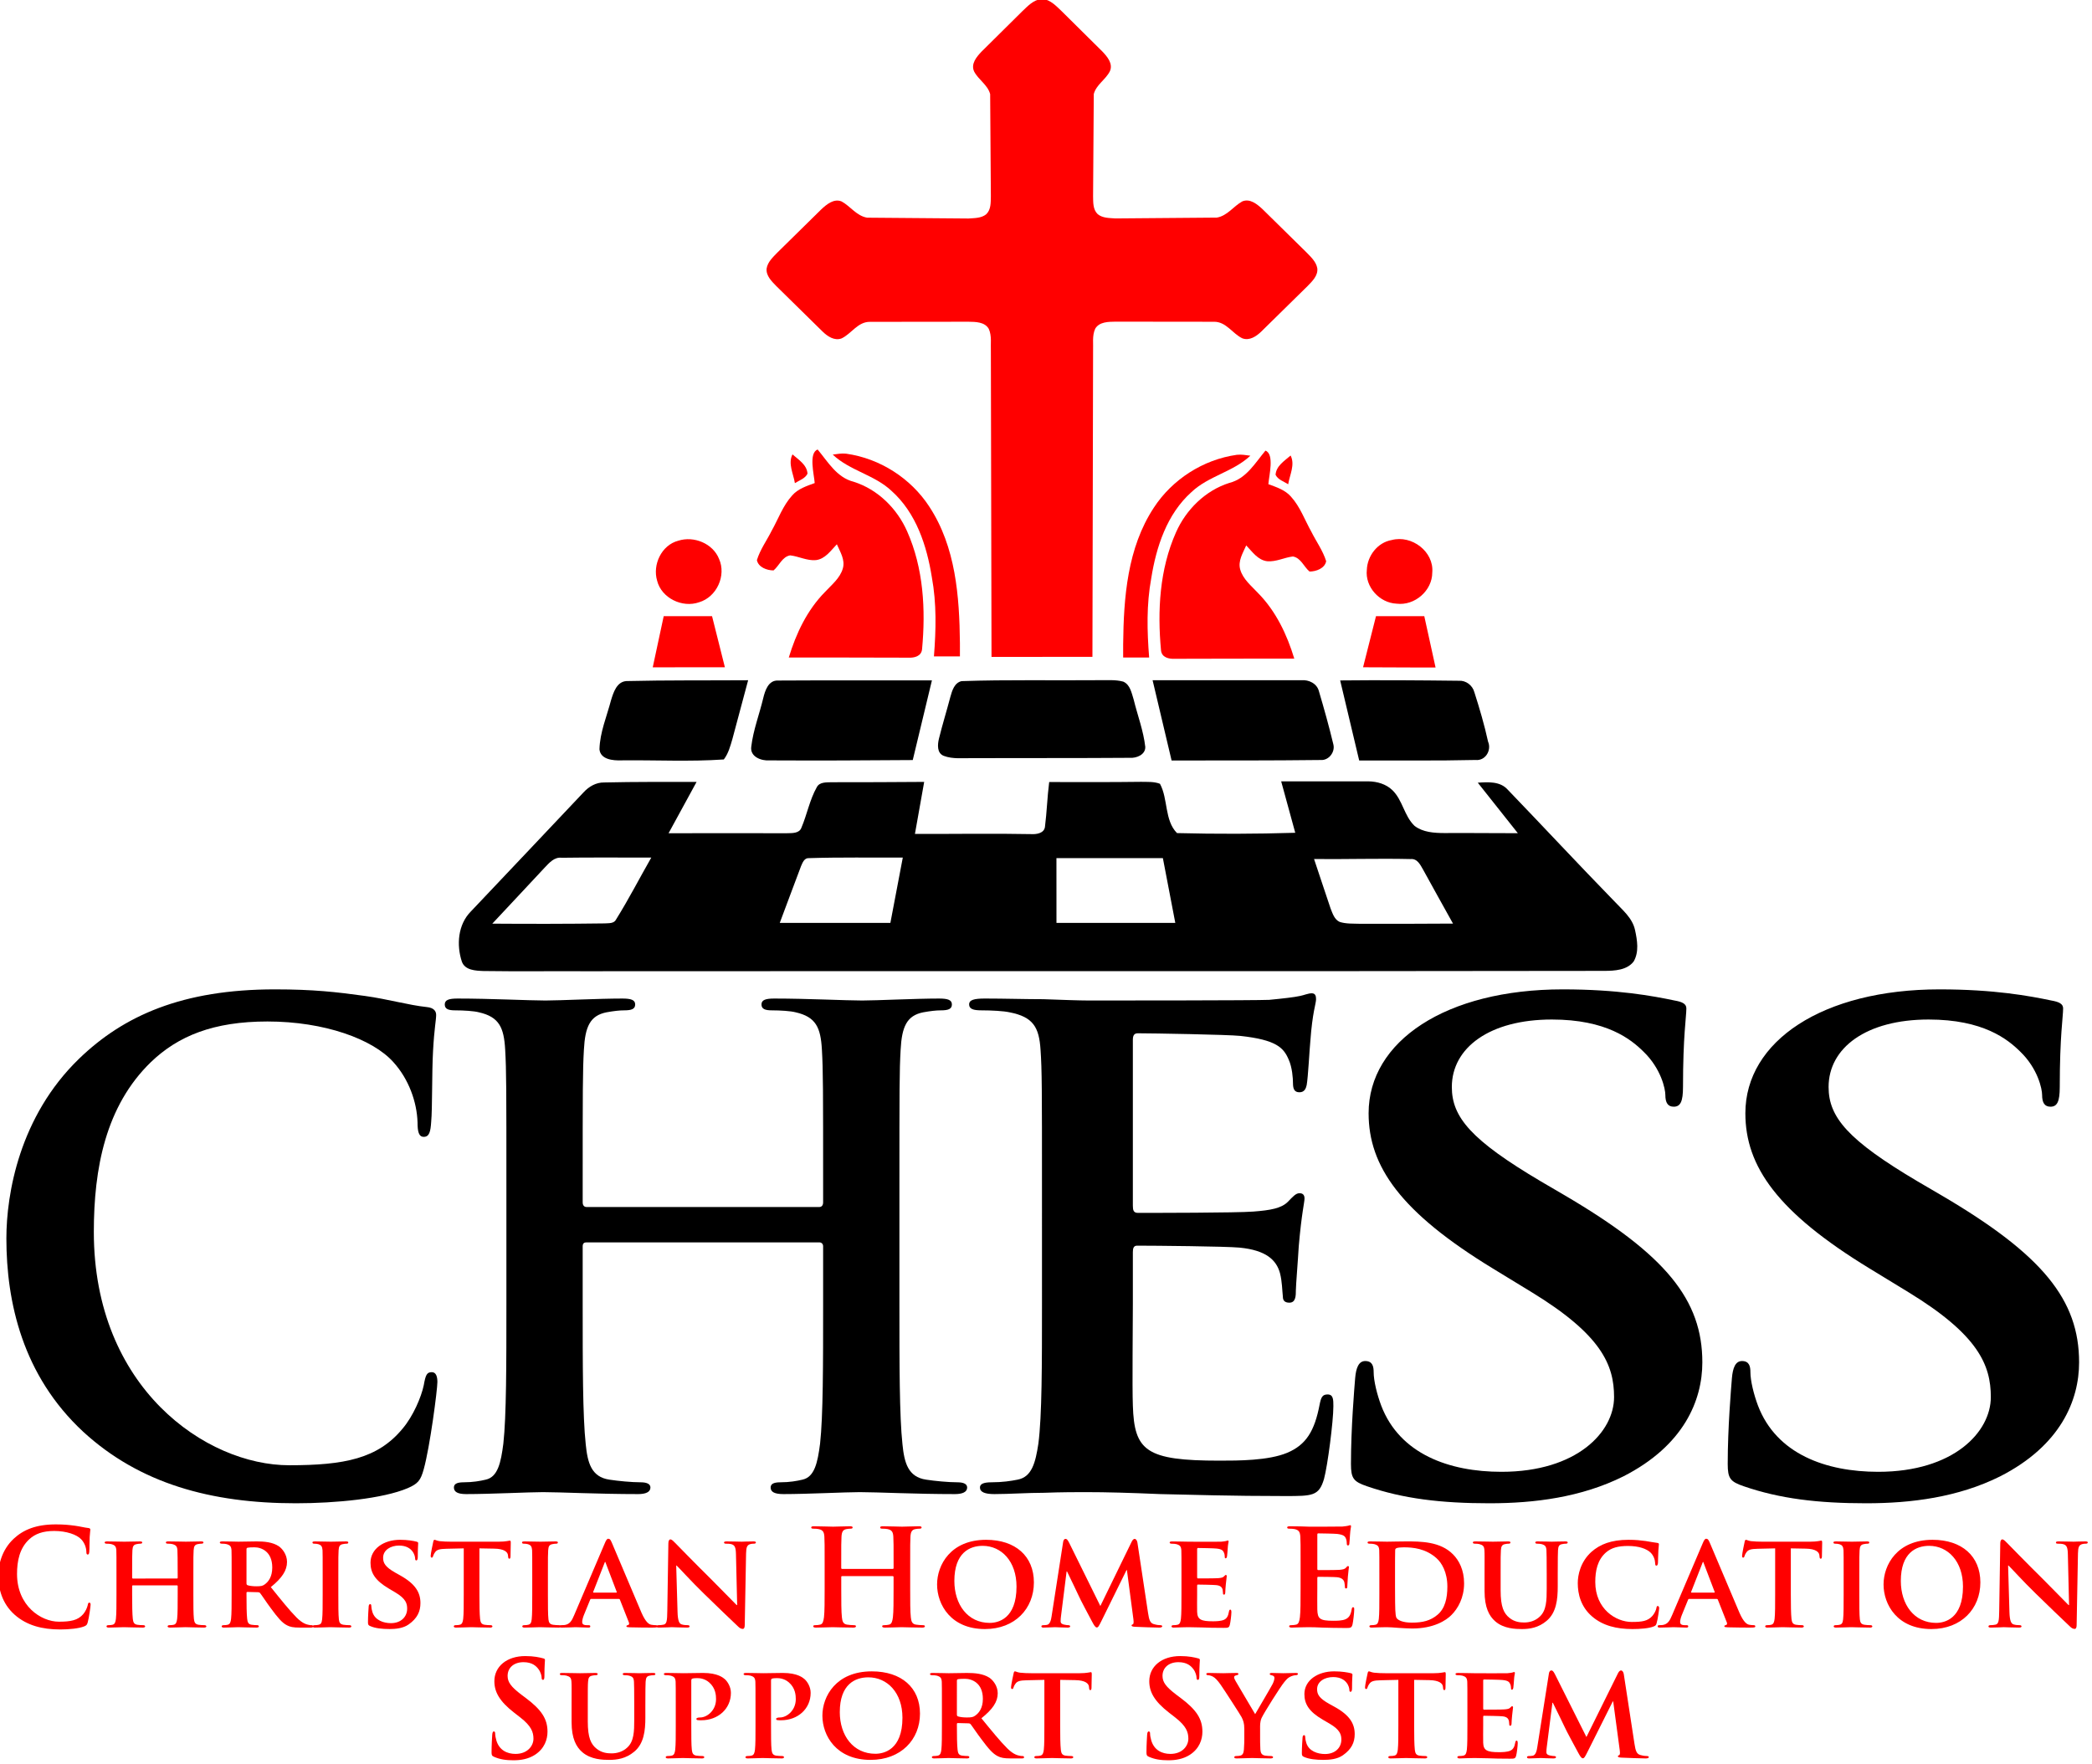<?xml version="1.0" encoding="UTF-8" standalone="no"?>
<svg
   xmlns:dc="http://purl.org/dc/elements/1.1/"
   xmlns:cc="http://creativecommons.org/ns#"
   xmlns:rdf="http://www.w3.org/1999/02/22-rdf-syntax-ns#"
   xmlns:svg="http://www.w3.org/2000/svg"
   xmlns="http://www.w3.org/2000/svg"
   width="210.022mm"
   height="177.107mm"
   viewBox="0 0 210.022 177.107"
   version="1.1"
   id="svg8">
  <defs
     id="defs2" />
  <g
     id="layer1"
     transform="translate(5.981,-117.732)">
    <g
       transform="translate(-7.03,57.159)"
       id="layer1-4">
      <g
         id="layer1-6"
         transform="matrix(0.223,0,0,0.223,-52.492,7.838)">
        <g
           transform="matrix(0.44,0,0,0.44,899.231,568.149)"
           id="layer1-1">
          <g
             transform="matrix(8.149,0,0,8.028,3698.569,-1837.371)"
             id="g5011">
            <g
               aria-label="Christian Home Education"
               transform="matrix(0.988,0,0,1.012,-80.32,160.262)"
               style="font-style:normal;font-variant:normal;font-weight:bold;font-stretch:normal;font-size:16.877px;line-height:1.25;font-family:'Trajan Pro';-inkscape-font-specification:'Trajan Pro, Bold';font-variant-ligatures:normal;font-variant-caps:normal;font-variant-numeric:normal;font-feature-settings:normal;text-align:start;letter-spacing:0px;word-spacing:0px;writing-mode:lr-tb;text-anchor:start;fill:#ff0000;fill-opacity:1;stroke:none;stroke-width:0.316"
               id="text1152">
              <path
                 d="m -556.483,180.221 c 1.08,0 2.363,-0.118 3.038,-0.388 0.287,-0.118 0.354,-0.203 0.439,-0.489 0.169,-0.574 0.371,-2.042 0.371,-2.245 0,-0.135 -0.034,-0.253 -0.152,-0.253 -0.135,0 -0.169,0.068 -0.219,0.338 -0.068,0.304 -0.287,0.793 -0.574,1.114 -0.675,0.776 -1.586,0.945 -3.088,0.945 -2.261,0 -5.316,-1.991 -5.316,-6.008 0,-1.637 0.321,-3.24 1.553,-4.371 0.743,-0.675 1.705,-1.046 3.173,-1.046 1.553,0 2.869,0.456 3.426,1.046 0.422,0.439 0.641,1.029 0.658,1.553 0,0.236 0.034,0.371 0.169,0.371 0.152,0 0.186,-0.135 0.203,-0.388 0.034,-0.338 0.017,-1.266 0.051,-1.823 0.034,-0.591 0.084,-0.793 0.084,-0.928 0,-0.101 -0.068,-0.186 -0.253,-0.203 -0.506,-0.051 -1.046,-0.203 -1.688,-0.287 -0.776,-0.101 -1.401,-0.169 -2.447,-0.169 -2.515,0 -4.118,0.675 -5.333,1.789 -1.62,1.485 -1.975,3.477 -1.975,4.624 0,1.637 0.439,3.527 2.093,4.979 1.536,1.333 3.477,1.84 5.789,1.84 z"
                 style="font-style:normal;font-variant:normal;font-weight:bold;font-stretch:normal;font-size:16.877px;font-family:'Trajan Pro';-inkscape-font-specification:'Trajan Pro, Bold';font-variant-ligatures:normal;font-variant-caps:normal;font-variant-numeric:normal;font-feature-settings:normal;text-align:start;writing-mode:lr-tb;text-anchor:start;fill:#ff0000;stroke-width:0.316"
                 id="path4659" />
              <path
                 d="m -547.255,173.808 c -0.051,0 -0.101,-0.017 -0.101,-0.101 v -0.304 c 0,-2.177 0,-2.7 0.034,-3.156 0.034,-0.506 0.152,-0.709 0.557,-0.776 0.169,-0.034 0.304,-0.051 0.422,-0.051 0.186,0 0.27,-0.051 0.27,-0.152 0,-0.101 -0.101,-0.135 -0.304,-0.135 -0.591,0 -1.62,0.034 -1.975,0.034 -0.405,0 -1.384,-0.034 -2.177,-0.034 -0.203,0 -0.321,0.034 -0.321,0.135 0,0.101 0.101,0.152 0.253,0.152 0.219,0 0.473,0.017 0.591,0.051 0.473,0.135 0.608,0.287 0.641,0.776 0.017,0.456 0.017,0.861 0.017,3.038 v 2.531 c 0,1.316 0,2.447 -0.068,3.055 -0.051,0.422 -0.135,0.692 -0.439,0.759 -0.135,0.034 -0.304,0.051 -0.523,0.051 -0.186,0 -0.236,0.084 -0.236,0.152 0,0.101 0.101,0.152 0.287,0.152 0.591,0 1.57,-0.051 1.907,-0.051 0.422,0 1.451,0.051 2.413,0.051 0.186,0 0.304,-0.051 0.304,-0.152 0,-0.068 -0.068,-0.152 -0.236,-0.152 -0.219,0 -0.557,-0.017 -0.759,-0.051 -0.439,-0.068 -0.523,-0.338 -0.574,-0.743 -0.068,-0.624 -0.084,-1.721 -0.084,-3.038 v -1.097 c 0,-0.068 0.051,-0.084 0.101,-0.084 h 5.603 c 0.034,0 0.084,0.034 0.084,0.084 v 1.097 c 0,1.316 0,2.413 -0.068,3.021 -0.051,0.422 -0.135,0.692 -0.439,0.759 -0.135,0.034 -0.304,0.051 -0.54,0.051 -0.169,0 -0.236,0.084 -0.236,0.152 0,0.101 0.118,0.152 0.321,0.152 0.574,0 1.62,-0.051 1.958,-0.051 0.405,0 1.384,0.051 2.346,0.051 0.186,0 0.304,-0.051 0.304,-0.152 0,-0.068 -0.084,-0.152 -0.236,-0.152 -0.236,0 -0.557,-0.017 -0.759,-0.051 -0.456,-0.068 -0.54,-0.338 -0.591,-0.743 -0.068,-0.624 -0.068,-1.755 -0.068,-3.072 v -2.531 c 0,-2.177 0,-2.582 0.034,-3.038 0.034,-0.506 0.152,-0.709 0.54,-0.776 0.186,-0.034 0.321,-0.051 0.439,-0.051 0.169,0 0.27,-0.051 0.27,-0.152 0,-0.101 -0.101,-0.135 -0.321,-0.135 -0.574,0 -1.553,0.034 -1.907,0.034 -0.388,0 -1.435,-0.034 -2.228,-0.034 -0.219,0 -0.321,0.034 -0.321,0.135 0,0.101 0.084,0.152 0.253,0.152 0.203,0 0.456,0.017 0.574,0.051 0.473,0.135 0.608,0.287 0.641,0.776 0.017,0.456 0.034,0.979 0.034,3.156 v 0.304 c 0,0.084 -0.051,0.101 -0.084,0.101 z"
                 style="font-style:normal;font-variant:normal;font-weight:bold;font-stretch:normal;font-size:16.877px;font-family:'Trajan Pro';-inkscape-font-specification:'Trajan Pro, Bold';font-variant-ligatures:normal;font-variant-caps:normal;font-variant-numeric:normal;font-feature-settings:normal;text-align:start;writing-mode:lr-tb;text-anchor:start;fill:#ff0000;stroke-width:0.316"
                 id="path4661" />
              <path
                 d="m -534.713,175.816 c 0,1.316 0,2.447 -0.068,3.055 -0.051,0.422 -0.135,0.692 -0.439,0.759 -0.135,0.034 -0.304,0.051 -0.523,0.051 -0.186,0 -0.236,0.084 -0.236,0.152 0,0.101 0.101,0.152 0.287,0.152 0.591,0 1.536,-0.051 1.823,-0.051 0.219,0 1.451,0.051 2.312,0.051 0.186,0 0.304,-0.051 0.304,-0.152 0,-0.068 -0.068,-0.152 -0.186,-0.152 -0.186,0 -0.506,-0.017 -0.726,-0.051 -0.456,-0.068 -0.523,-0.338 -0.574,-0.759 -0.068,-0.608 -0.084,-1.721 -0.084,-3.055 v -0.203 c 0,-0.084 0.051,-0.118 0.118,-0.118 l 1.333,0.034 c 0.101,0 0.186,0.017 0.27,0.101 0.186,0.219 0.81,1.181 1.401,1.958 0.827,1.114 1.384,1.789 2.025,2.11 0.388,0.203 0.793,0.287 1.62,0.287 h 1.418 c 0.186,0 0.287,-0.034 0.287,-0.152 0,-0.068 -0.068,-0.152 -0.186,-0.152 -0.118,0 -0.203,0 -0.354,-0.034 -0.236,-0.051 -0.759,-0.118 -1.586,-0.945 -0.894,-0.894 -1.941,-2.194 -3.257,-3.814 1.451,-1.164 2.059,-2.11 2.059,-3.173 0,-0.962 -0.624,-1.688 -1.046,-1.975 -0.793,-0.523 -1.873,-0.608 -2.818,-0.608 -0.456,0 -1.806,0.034 -2.312,0.034 -0.304,0 -1.249,-0.034 -2.025,-0.034 -0.219,0 -0.338,0.034 -0.338,0.135 0,0.101 0.101,0.152 0.253,0.152 0.219,0 0.473,0.017 0.591,0.051 0.473,0.135 0.608,0.287 0.641,0.776 0.017,0.456 0.017,0.861 0.017,3.038 z m 1.89,-5.687 c 0,-0.118 0.034,-0.169 0.135,-0.203 0.152,-0.034 0.506,-0.051 0.878,-0.051 0.878,0 2.261,0.523 2.261,2.548 0,1.181 -0.506,1.806 -0.962,2.126 -0.253,0.186 -0.456,0.236 -1.046,0.236 -0.371,0 -0.81,-0.034 -1.131,-0.135 -0.101,-0.051 -0.135,-0.101 -0.135,-0.253 z"
                 style="font-style:normal;font-variant:normal;font-weight:bold;font-stretch:normal;font-size:16.877px;font-family:'Trajan Pro';-inkscape-font-specification:'Trajan Pro, Bold';font-variant-ligatures:normal;font-variant-caps:normal;font-variant-numeric:normal;font-feature-settings:normal;text-align:start;writing-mode:lr-tb;text-anchor:start;fill:#ff0000;stroke-width:0.316"
                 id="path4663" />
              <path
                 d="m -523.143,175.816 c 0,1.384 0,2.531 -0.068,3.122 -0.051,0.422 -0.135,0.624 -0.439,0.692 -0.135,0.034 -0.304,0.051 -0.523,0.051 -0.186,0 -0.236,0.084 -0.236,0.152 0,0.101 0.101,0.152 0.287,0.152 0.591,0 1.603,-0.051 1.941,-0.051 0.405,0 1.418,0.051 2.396,0.051 0.169,0 0.287,-0.051 0.287,-0.152 0,-0.068 -0.068,-0.152 -0.236,-0.152 -0.219,0 -0.557,-0.017 -0.759,-0.051 -0.439,-0.068 -0.54,-0.287 -0.591,-0.675 -0.068,-0.608 -0.068,-1.755 -0.068,-3.139 v -2.531 c 0,-2.177 0,-2.582 0.034,-3.038 0.034,-0.506 0.152,-0.709 0.557,-0.776 0.169,-0.034 0.287,-0.051 0.439,-0.051 0.152,0 0.236,-0.034 0.236,-0.169 0,-0.084 -0.118,-0.118 -0.304,-0.118 -0.574,0 -1.536,0.034 -1.907,0.034 -0.422,0 -1.435,-0.034 -1.991,-0.034 -0.236,0 -0.354,0.034 -0.354,0.118 0,0.135 0.084,0.169 0.236,0.169 0.186,0 0.371,0.017 0.54,0.068 0.321,0.101 0.473,0.27 0.506,0.759 0.017,0.456 0.017,0.861 0.017,3.038 z"
                 style="font-style:normal;font-variant:normal;font-weight:bold;font-stretch:normal;font-size:16.877px;font-family:'Trajan Pro';-inkscape-font-specification:'Trajan Pro, Bold';font-variant-ligatures:normal;font-variant-caps:normal;font-variant-numeric:normal;font-feature-settings:normal;text-align:start;writing-mode:lr-tb;text-anchor:start;fill:#ff0000;stroke-width:0.316"
                 id="path4665" />
              <path
                 d="m -514.684,180.17 c 0.793,0 1.772,-0.084 2.481,-0.591 1.08,-0.759 1.485,-1.62 1.485,-2.683 0,-1.299 -0.608,-2.396 -2.565,-3.477 l -0.608,-0.338 c -1.333,-0.743 -1.57,-1.249 -1.57,-1.89 0,-0.979 0.962,-1.536 2.025,-1.536 0.962,0 1.435,0.405 1.654,0.675 0.321,0.371 0.388,0.81 0.388,0.945 0,0.169 0.051,0.253 0.152,0.253 0.118,0 0.186,-0.152 0.186,-0.456 0,-1.131 0.051,-1.536 0.051,-1.721 0,-0.101 -0.068,-0.152 -0.203,-0.186 -0.388,-0.101 -1.148,-0.236 -2.11,-0.236 -2.059,0 -3.747,1.131 -3.747,2.886 0,1.266 0.574,2.228 2.329,3.257 l 0.861,0.506 c 1.316,0.776 1.468,1.401 1.468,2.025 0,1.013 -0.776,1.823 -2.059,1.823 -0.928,0 -2.042,-0.354 -2.363,-1.418 -0.084,-0.253 -0.135,-0.557 -0.135,-0.743 0,-0.101 -0.017,-0.236 -0.152,-0.236 -0.118,0 -0.186,0.152 -0.186,0.371 -0.017,0.236 -0.084,1.131 -0.084,1.907 0,0.321 0.051,0.388 0.287,0.489 0.641,0.287 1.553,0.371 2.413,0.371 z"
                 style="font-style:normal;font-variant:normal;font-weight:bold;font-stretch:normal;font-size:16.877px;font-family:'Trajan Pro';-inkscape-font-specification:'Trajan Pro, Bold';font-variant-ligatures:normal;font-variant-caps:normal;font-variant-numeric:normal;font-feature-settings:normal;text-align:start;writing-mode:lr-tb;text-anchor:start;fill:#ff0000;stroke-width:0.316"
                 id="path4667" />
              <path
                 d="m -505.215,175.816 c 0,1.316 0,2.447 -0.068,3.055 -0.051,0.422 -0.135,0.692 -0.439,0.759 -0.118,0.034 -0.304,0.051 -0.523,0.051 -0.186,0 -0.236,0.084 -0.236,0.152 0,0.101 0.101,0.152 0.287,0.152 0.591,0 1.603,-0.051 1.941,-0.051 0.422,0 1.418,0.051 2.396,0.051 0.169,0 0.287,-0.051 0.287,-0.152 0,-0.068 -0.068,-0.152 -0.236,-0.152 -0.219,0 -0.557,-0.017 -0.759,-0.051 -0.439,-0.068 -0.523,-0.338 -0.574,-0.743 -0.068,-0.624 -0.084,-1.755 -0.084,-3.072 v -5.806 l 1.873,0.034 c 1.333,0.017 1.721,0.456 1.755,0.827 l 0.017,0.152 c 0.017,0.219 0.051,0.287 0.169,0.287 0.084,0 0.118,-0.084 0.135,-0.236 0,-0.371 0.034,-1.435 0.034,-1.738 0,-0.219 -0.017,-0.304 -0.118,-0.304 -0.051,0 -0.169,0.034 -0.405,0.068 -0.219,0.034 -0.54,0.068 -1.013,0.068 h -6.025 c -0.489,0 -1.046,-0.017 -1.485,-0.068 -0.371,-0.051 -0.523,-0.169 -0.641,-0.169 -0.084,0 -0.135,0.084 -0.169,0.27 -0.034,0.118 -0.321,1.502 -0.321,1.738 0,0.152 0.034,0.236 0.135,0.236 0.101,0 0.135,-0.068 0.169,-0.186 0.034,-0.101 0.101,-0.287 0.253,-0.489 0.219,-0.321 0.574,-0.422 1.435,-0.439 l 2.211,-0.051 z"
                 style="font-style:normal;font-variant:normal;font-weight:bold;font-stretch:normal;font-size:16.877px;font-family:'Trajan Pro';-inkscape-font-specification:'Trajan Pro, Bold';font-variant-ligatures:normal;font-variant-caps:normal;font-variant-numeric:normal;font-feature-settings:normal;text-align:start;writing-mode:lr-tb;text-anchor:start;fill:#ff0000;stroke-width:0.316"
                 id="path4669" />
              <path
                 d="m -496.51,175.816 c 0,1.384 0,2.531 -0.068,3.122 -0.051,0.422 -0.135,0.624 -0.439,0.692 -0.135,0.034 -0.304,0.051 -0.523,0.051 -0.186,0 -0.236,0.084 -0.236,0.152 0,0.101 0.101,0.152 0.287,0.152 0.591,0 1.603,-0.051 1.941,-0.051 0.405,0 1.418,0.051 2.396,0.051 0.169,0 0.287,-0.051 0.287,-0.152 0,-0.068 -0.068,-0.152 -0.236,-0.152 -0.219,0 -0.557,-0.017 -0.759,-0.051 -0.439,-0.068 -0.54,-0.287 -0.591,-0.675 -0.068,-0.608 -0.068,-1.755 -0.068,-3.139 v -2.531 c 0,-2.177 0,-2.582 0.034,-3.038 0.034,-0.506 0.152,-0.709 0.557,-0.776 0.169,-0.034 0.287,-0.051 0.439,-0.051 0.152,0 0.236,-0.034 0.236,-0.169 0,-0.084 -0.118,-0.118 -0.304,-0.118 -0.574,0 -1.536,0.034 -1.907,0.034 -0.422,0 -1.435,-0.034 -1.991,-0.034 -0.236,0 -0.354,0.034 -0.354,0.118 0,0.135 0.084,0.169 0.236,0.169 0.186,0 0.371,0.017 0.54,0.068 0.321,0.101 0.473,0.27 0.506,0.759 0.017,0.456 0.017,0.861 0.017,3.038 z"
                 style="font-style:normal;font-variant:normal;font-weight:bold;font-stretch:normal;font-size:16.877px;font-family:'Trajan Pro';-inkscape-font-specification:'Trajan Pro, Bold';font-variant-ligatures:normal;font-variant-caps:normal;font-variant-numeric:normal;font-feature-settings:normal;text-align:start;writing-mode:lr-tb;text-anchor:start;fill:#ff0000;stroke-width:0.316"
                 id="path4671" />
              <path
                 d="m -485.519,176.373 c 0.068,0 0.118,0.017 0.152,0.101 l 1.148,2.886 c 0.068,0.169 -0.034,0.304 -0.135,0.321 -0.152,0.017 -0.186,0.068 -0.186,0.152 0,0.101 0.169,0.101 0.439,0.118 1.249,0.034 2.329,0.034 2.852,0.034 0.557,0 0.641,-0.034 0.641,-0.152 0,-0.101 -0.068,-0.152 -0.203,-0.152 -0.169,0 -0.338,-0.017 -0.557,-0.051 -0.27,-0.051 -0.692,-0.236 -1.266,-1.536 -0.945,-2.177 -3.426,-8.05 -3.78,-8.843 -0.152,-0.321 -0.219,-0.456 -0.439,-0.456 -0.152,0 -0.27,0.169 -0.439,0.574 l -3.882,9.029 c -0.304,0.726 -0.557,1.164 -1.232,1.266 -0.135,0 -0.304,0.017 -0.439,0.017 -0.118,0 -0.169,0.068 -0.169,0.152 0,0.118 0.084,0.152 0.27,0.152 0.776,0 1.57,-0.051 1.721,-0.051 0.473,0 1.164,0.051 1.654,0.051 0.152,0 0.236,-0.034 0.236,-0.152 0,-0.084 -0.034,-0.152 -0.219,-0.152 h -0.219 c -0.456,0 -0.591,-0.152 -0.591,-0.405 0,-0.169 0.068,-0.523 0.219,-0.878 l 0.793,-1.924 c 0.034,-0.084 0.051,-0.101 0.135,-0.101 z m -3.19,-0.793 c -0.051,0 -0.084,-0.034 -0.051,-0.101 l 1.435,-3.628 c 0.017,-0.051 0.034,-0.135 0.084,-0.135 0.034,0 0.051,0.084 0.068,0.135 l 1.401,3.645 c 0.017,0.051 0,0.084 -0.068,0.084 z"
                 style="font-style:normal;font-variant:normal;font-weight:bold;font-stretch:normal;font-size:16.877px;font-family:'Trajan Pro';-inkscape-font-specification:'Trajan Pro, Bold';font-variant-ligatures:normal;font-variant-caps:normal;font-variant-numeric:normal;font-feature-settings:normal;text-align:start;writing-mode:lr-tb;text-anchor:start;fill:#ff0000;stroke-width:0.316"
                 id="path4673" />
              <path
                 d="m -478.215,172.171 h 0.051 c 0.287,0.253 1.856,1.991 3.477,3.544 1.553,1.502 3.409,3.274 4.337,4.135 0.152,0.152 0.354,0.304 0.608,0.304 0.118,0 0.236,-0.135 0.236,-0.456 l 0.169,-9.046 c 0.017,-0.81 0.135,-1.063 0.54,-1.181 0.186,-0.051 0.304,-0.051 0.456,-0.051 0.169,0 0.253,-0.068 0.253,-0.152 0,-0.118 -0.135,-0.135 -0.338,-0.135 -0.726,0 -1.283,0.034 -1.451,0.034 -0.321,0 -1.114,-0.034 -1.89,-0.034 -0.219,0 -0.371,0.017 -0.371,0.135 0,0.084 0.051,0.152 0.236,0.152 0.203,0 0.557,0 0.776,0.084 0.354,0.135 0.489,0.388 0.506,1.266 l 0.152,6.379 h -0.068 c -0.219,-0.203 -2.194,-2.228 -3.207,-3.223 -2.16,-2.11 -4.388,-4.388 -4.574,-4.574 -0.253,-0.253 -0.456,-0.473 -0.641,-0.473 -0.152,0 -0.253,0.203 -0.253,0.489 l -0.135,8.506 c -0.017,1.249 -0.068,1.637 -0.456,1.738 -0.203,0.051 -0.473,0.068 -0.675,0.068 -0.135,0 -0.236,0.068 -0.236,0.152 0,0.135 0.135,0.152 0.338,0.152 0.759,0 1.468,-0.051 1.603,-0.051 0.27,0 0.962,0.051 1.924,0.051 0.203,0 0.338,-0.034 0.338,-0.152 0,-0.084 -0.084,-0.152 -0.253,-0.152 -0.236,0 -0.523,-0.017 -0.776,-0.101 -0.287,-0.101 -0.473,-0.439 -0.506,-1.553 z"
                 style="font-style:normal;font-variant:normal;font-weight:bold;font-stretch:normal;font-size:16.877px;font-family:'Trajan Pro';-inkscape-font-specification:'Trajan Pro, Bold';font-variant-ligatures:normal;font-variant-caps:normal;font-variant-numeric:normal;font-feature-settings:normal;text-align:start;writing-mode:lr-tb;text-anchor:start;fill:#ff0000;stroke-width:0.316"
                 id="path4675" />
              <path
                 d="m -457.143,172.593 c -0.051,0 -0.101,-0.034 -0.101,-0.118 v -0.354 c 0,-2.565 0,-3.038 0.034,-3.578 0.034,-0.591 0.169,-0.878 0.624,-0.962 0.203,-0.034 0.354,-0.051 0.489,-0.051 0.203,0 0.304,-0.034 0.304,-0.152 0,-0.118 -0.118,-0.152 -0.354,-0.152 -0.658,0 -1.721,0.051 -2.126,0.051 -0.456,0 -1.519,-0.051 -2.43,-0.051 -0.236,0 -0.354,0.034 -0.354,0.152 0,0.118 0.101,0.152 0.287,0.152 0.236,0 0.523,0.017 0.658,0.051 0.557,0.118 0.692,0.388 0.726,0.962 0.034,0.54 0.034,1.013 0.034,3.578 v 2.97 c 0,1.553 0,2.886 -0.084,3.595 -0.068,0.489 -0.152,0.861 -0.489,0.928 -0.152,0.034 -0.354,0.068 -0.608,0.068 -0.203,0 -0.27,0.051 -0.27,0.135 0,0.118 0.118,0.169 0.338,0.169 0.675,0 1.738,-0.051 2.126,-0.051 0.473,0 1.536,0.051 2.633,0.051 0.203,0 0.338,-0.051 0.338,-0.169 0,-0.084 -0.084,-0.135 -0.27,-0.135 -0.253,0 -0.624,-0.034 -0.861,-0.068 -0.506,-0.068 -0.608,-0.439 -0.658,-0.911 -0.084,-0.726 -0.084,-2.059 -0.084,-3.612 v -1.485 c 0,-0.084 0.051,-0.101 0.101,-0.101 h 6.447 c 0.051,0 0.101,0.034 0.101,0.101 v 1.485 c 0,1.553 0,2.886 -0.084,3.595 -0.068,0.489 -0.152,0.861 -0.489,0.928 -0.152,0.034 -0.354,0.068 -0.608,0.068 -0.203,0 -0.27,0.051 -0.27,0.135 0,0.118 0.118,0.169 0.354,0.169 0.658,0 1.721,-0.051 2.11,-0.051 0.473,0 1.536,0.051 2.633,0.051 0.203,0 0.338,-0.051 0.338,-0.169 0,-0.084 -0.084,-0.135 -0.27,-0.135 -0.253,0 -0.624,-0.034 -0.861,-0.068 -0.506,-0.068 -0.608,-0.439 -0.658,-0.911 -0.084,-0.726 -0.084,-2.059 -0.084,-3.612 v -2.97 c 0,-2.565 0,-3.038 0.034,-3.578 0.034,-0.591 0.169,-0.878 0.624,-0.962 0.203,-0.034 0.354,-0.051 0.489,-0.051 0.203,0 0.304,-0.034 0.304,-0.152 0,-0.118 -0.118,-0.152 -0.354,-0.152 -0.658,0 -1.721,0.051 -2.126,0.051 -0.456,0 -1.519,-0.051 -2.43,-0.051 -0.236,0 -0.354,0.034 -0.354,0.152 0,0.118 0.101,0.152 0.287,0.152 0.236,0 0.523,0.017 0.658,0.051 0.557,0.118 0.692,0.388 0.726,0.962 0.034,0.54 0.034,1.013 0.034,3.578 v 0.354 c 0,0.084 -0.051,0.118 -0.101,0.118 z"
                 style="font-style:normal;font-variant:normal;font-weight:bold;font-stretch:normal;font-size:16.877px;font-family:'Trajan Pro';-inkscape-font-specification:'Trajan Pro, Bold';font-variant-ligatures:normal;font-variant-caps:normal;font-variant-numeric:normal;font-feature-settings:normal;text-align:start;writing-mode:lr-tb;text-anchor:start;fill:#ff0000;stroke-width:0.316"
                 id="path4677" />
              <path
                 d="m -438.986,180.17 c 3.831,0 6.227,-2.582 6.227,-5.873 0,-3.291 -2.329,-5.367 -6.076,-5.367 -4.506,0 -6.227,3.173 -6.227,5.62 0,2.548 1.755,5.62 6.076,5.62 z m 0.608,-0.776 c -2.802,0 -4.489,-2.329 -4.489,-5.282 0,-3.544 1.941,-4.422 3.595,-4.422 2.396,0 4.304,1.958 4.304,5.13 0,4.084 -2.363,4.574 -3.409,4.574 z"
                 style="font-style:normal;font-variant:normal;font-weight:bold;font-stretch:normal;font-size:16.877px;font-family:'Trajan Pro';-inkscape-font-specification:'Trajan Pro, Bold';font-variant-ligatures:normal;font-variant-caps:normal;font-variant-numeric:normal;font-feature-settings:normal;text-align:start;writing-mode:lr-tb;text-anchor:start;fill:#ff0000;stroke-width:0.316"
                 id="path4679" />
              <path
                 d="m -430.508,178.55 c -0.068,0.473 -0.203,1.046 -0.608,1.097 -0.236,0.034 -0.338,0.034 -0.456,0.034 -0.152,0 -0.236,0.068 -0.236,0.135 0,0.135 0.118,0.169 0.27,0.169 0.473,0 1.181,-0.051 1.468,-0.051 0.27,0 0.945,0.051 1.57,0.051 0.219,0 0.354,-0.034 0.354,-0.169 0,-0.068 -0.101,-0.135 -0.236,-0.135 -0.135,0 -0.27,-0.017 -0.523,-0.068 -0.253,-0.051 -0.456,-0.152 -0.456,-0.422 0,-0.236 0.017,-0.422 0.051,-0.675 l 0.709,-5.603 h 0.051 c 0.489,0.996 1.367,2.802 1.485,3.072 0.169,0.405 1.35,2.599 1.705,3.257 0.236,0.439 0.405,0.726 0.591,0.726 0.169,0 0.253,-0.135 0.591,-0.81 l 3.19,-6.413 h 0.051 l 0.827,6.211 c 0.051,0.405 0.017,0.574 -0.068,0.608 -0.101,0.034 -0.169,0.084 -0.169,0.152 0,0.084 0.084,0.152 0.439,0.169 0.591,0.034 2.7,0.101 3.072,0.101 0.219,0 0.388,-0.051 0.388,-0.169 0,-0.084 -0.101,-0.135 -0.236,-0.135 -0.186,0 -0.422,-0.017 -0.844,-0.135 -0.456,-0.135 -0.591,-0.523 -0.726,-1.418 l -1.35,-8.86 c -0.051,-0.304 -0.219,-0.456 -0.338,-0.456 -0.135,0 -0.27,0.118 -0.388,0.354 l -3.983,8.101 -3.983,-7.999 c -0.203,-0.388 -0.304,-0.456 -0.456,-0.456 -0.118,0 -0.253,0.135 -0.287,0.371 z"
                 style="font-style:normal;font-variant:normal;font-weight:bold;font-stretch:normal;font-size:16.877px;font-family:'Trajan Pro';-inkscape-font-specification:'Trajan Pro, Bold';font-variant-ligatures:normal;font-variant-caps:normal;font-variant-numeric:normal;font-feature-settings:normal;text-align:start;writing-mode:lr-tb;text-anchor:start;fill:#ff0000;stroke-width:0.316"
                 id="path4681" />
              <path
                 d="m -414.006,175.816 c 0,1.316 0,2.447 -0.068,3.055 -0.051,0.422 -0.135,0.692 -0.439,0.759 -0.135,0.034 -0.304,0.051 -0.523,0.051 -0.186,0 -0.236,0.084 -0.236,0.152 0,0.101 0.101,0.152 0.287,0.152 0.304,0 0.675,-0.017 1.029,-0.034 0.354,0 0.675,-0.017 0.844,-0.017 0.439,0 0.996,0.017 1.721,0.034 0.726,0.034 1.62,0.051 2.734,0.051 0.557,0 0.692,0 0.793,-0.371 0.084,-0.287 0.203,-1.266 0.203,-1.586 0,-0.152 -0.017,-0.338 -0.135,-0.338 -0.101,0 -0.135,0.068 -0.169,0.219 -0.101,0.591 -0.27,0.894 -0.641,1.063 -0.388,0.169 -1.013,0.186 -1.401,0.186 -1.519,0 -1.975,-0.219 -2.008,-1.198 -0.017,-0.422 0,-1.637 0,-2.126 v -1.148 c 0,-0.084 0.017,-0.152 0.084,-0.152 0.371,0 2.059,0.034 2.329,0.068 0.557,0.051 0.743,0.27 0.827,0.557 0.034,0.186 0.034,0.371 0.051,0.523 0,0.068 0.034,0.118 0.135,0.118 0.135,0 0.152,-0.203 0.152,-0.321 0,-0.101 0.034,-0.675 0.068,-0.962 0.084,-0.726 0.118,-0.962 0.118,-1.046 0,-0.084 -0.051,-0.152 -0.118,-0.152 -0.068,0 -0.118,0.084 -0.236,0.186 -0.135,0.152 -0.354,0.186 -0.709,0.219 -0.338,0.034 -2.261,0.034 -2.599,0.034 -0.084,0 -0.101,-0.068 -0.101,-0.152 v -3.544 c 0,-0.084 0.034,-0.135 0.101,-0.135 0.304,0 2.076,0.034 2.329,0.068 0.743,0.068 0.861,0.27 0.979,0.523 0.084,0.169 0.101,0.422 0.101,0.523 0,0.118 0.017,0.186 0.118,0.186 0.118,0 0.152,-0.169 0.169,-0.236 0.034,-0.169 0.068,-0.793 0.084,-0.945 0.034,-0.658 0.118,-0.827 0.118,-0.928 0,-0.068 -0.017,-0.135 -0.101,-0.135 -0.068,0 -0.152,0.051 -0.236,0.068 -0.118,0.017 -0.354,0.068 -0.624,0.084 -0.287,0.017 -3.578,0 -4.05,0 -0.422,0 -1.367,-0.034 -2.143,-0.034 -0.219,0 -0.338,0.034 -0.338,0.135 0,0.101 0.101,0.152 0.253,0.152 0.219,0 0.473,0.017 0.591,0.051 0.473,0.135 0.608,0.287 0.641,0.776 0.017,0.456 0.017,0.861 0.017,3.038 z"
                 style="font-style:normal;font-variant:normal;font-weight:bold;font-stretch:normal;font-size:16.877px;font-family:'Trajan Pro';-inkscape-font-specification:'Trajan Pro, Bold';font-variant-ligatures:normal;font-variant-caps:normal;font-variant-numeric:normal;font-feature-settings:normal;text-align:start;writing-mode:lr-tb;text-anchor:start;fill:#ff0000;stroke-width:0.316"
                 id="path4683" />
              <path
                 d="m -398.869,175.091 c 0,1.553 0,2.886 -0.084,3.595 -0.068,0.489 -0.152,0.861 -0.489,0.928 -0.152,0.034 -0.354,0.068 -0.608,0.068 -0.203,0 -0.27,0.051 -0.27,0.135 0,0.118 0.118,0.169 0.338,0.169 0.338,0 0.776,-0.034 1.164,-0.034 0.405,-0.017 0.776,-0.017 0.962,-0.017 0.506,0 1.029,0.017 1.755,0.051 0.726,0.017 1.654,0.051 2.92,0.051 0.641,0 0.793,0 0.911,-0.439 0.084,-0.338 0.219,-1.485 0.219,-1.873 0,-0.169 0,-0.304 -0.135,-0.304 -0.118,0 -0.152,0.068 -0.186,0.253 -0.118,0.692 -0.321,1.046 -0.759,1.249 -0.439,0.203 -1.148,0.203 -1.586,0.203 -1.721,0 -1.991,-0.253 -2.025,-1.418 -0.017,-0.489 0,-2.042 0,-2.616 v -1.333 c 0,-0.101 0.017,-0.169 0.101,-0.169 0.405,0 2.076,0.017 2.396,0.051 0.624,0.068 0.861,0.321 0.945,0.658 0.051,0.219 0.051,0.439 0.068,0.608 0,0.084 0.034,0.152 0.152,0.152 0.152,0 0.152,-0.186 0.152,-0.321 0,-0.118 0.051,-0.793 0.068,-1.131 0.068,-0.861 0.135,-1.131 0.135,-1.232 0,-0.101 -0.051,-0.135 -0.118,-0.135 -0.084,0 -0.152,0.084 -0.27,0.219 -0.152,0.169 -0.405,0.219 -0.81,0.253 -0.388,0.034 -2.329,0.034 -2.7,0.034 -0.101,0 -0.118,-0.068 -0.118,-0.186 v -4.27 c 0,-0.118 0.034,-0.169 0.118,-0.169 0.338,0 2.11,0.034 2.396,0.068 0.844,0.101 1.013,0.304 1.131,0.608 0.084,0.203 0.101,0.489 0.101,0.608 0,0.152 0.034,0.236 0.152,0.236 0.118,0 0.152,-0.101 0.169,-0.186 0.034,-0.203 0.068,-0.945 0.084,-1.114 0.051,-0.776 0.135,-0.979 0.135,-1.097 0,-0.084 -0.017,-0.152 -0.101,-0.152 -0.084,0 -0.186,0.051 -0.27,0.068 -0.135,0.034 -0.405,0.068 -0.726,0.101 -0.321,0.017 -3.679,0.017 -4.219,0.017 -0.236,0 -0.624,-0.017 -1.063,-0.034 -0.422,0 -0.911,-0.017 -1.367,-0.017 -0.253,0 -0.371,0.034 -0.371,0.152 0,0.118 0.101,0.152 0.287,0.152 0.236,0 0.523,0.017 0.658,0.051 0.557,0.118 0.692,0.388 0.726,0.962 0.034,0.54 0.034,1.013 0.034,3.578 z"
                 style="font-style:normal;font-variant:normal;font-weight:bold;font-stretch:normal;font-size:16.877px;font-family:'Trajan Pro';-inkscape-font-specification:'Trajan Pro, Bold';font-variant-ligatures:normal;font-variant-caps:normal;font-variant-numeric:normal;font-feature-settings:normal;text-align:start;writing-mode:lr-tb;text-anchor:start;fill:#ff0000;stroke-width:0.316"
                 id="path4685" />
              <path
                 d="m -388.856,175.816 c 0,1.316 0,2.447 -0.068,3.055 -0.051,0.422 -0.135,0.692 -0.439,0.759 -0.135,0.034 -0.304,0.051 -0.523,0.051 -0.186,0 -0.236,0.084 -0.236,0.152 0,0.101 0.101,0.152 0.287,0.152 0.304,0 0.675,-0.017 1.029,-0.034 0.354,0 0.675,-0.017 0.844,-0.017 0.371,0 0.911,0.034 1.502,0.084 0.591,0.034 1.232,0.084 1.772,0.084 2.734,0 4.304,-1.013 4.979,-1.688 0.844,-0.827 1.62,-2.194 1.62,-4 0,-1.705 -0.658,-2.903 -1.401,-3.645 -1.62,-1.637 -4.118,-1.637 -5.974,-1.637 -0.894,0 -1.958,0.034 -2.413,0.034 -0.422,0 -1.367,-0.034 -2.143,-0.034 -0.219,0 -0.338,0.034 -0.338,0.135 0,0.101 0.101,0.152 0.253,0.152 0.219,0 0.473,0.017 0.591,0.051 0.473,0.135 0.608,0.287 0.641,0.776 0.017,0.456 0.017,0.861 0.017,3.038 z m 1.991,-2.751 c 0,-1.131 0,-2.312 0.017,-2.801 0,-0.169 0.051,-0.236 0.186,-0.287 0.118,-0.068 0.608,-0.101 0.911,-0.101 1.164,0 2.785,0.152 4.152,1.367 0.658,0.574 1.384,1.755 1.384,3.578 0,1.485 -0.304,2.768 -1.266,3.561 -0.894,0.743 -1.89,0.979 -3.24,0.979 -1.164,0 -1.755,-0.304 -1.941,-0.574 -0.118,-0.152 -0.152,-0.658 -0.169,-1.013 -0.017,-0.287 -0.034,-1.384 -0.034,-2.903 z"
                 style="font-style:normal;font-variant:normal;font-weight:bold;font-stretch:normal;font-size:16.877px;font-family:'Trajan Pro';-inkscape-font-specification:'Trajan Pro, Bold';font-variant-ligatures:normal;font-variant-caps:normal;font-variant-numeric:normal;font-feature-settings:normal;text-align:start;writing-mode:lr-tb;text-anchor:start;fill:#ff0000;stroke-width:0.316"
                 id="path4687" />
              <path
                 d="m -375.488,175.394 c 0,2.076 0.591,3.139 1.35,3.797 1.08,0.945 2.616,0.979 3.392,0.979 0.962,0 2.093,-0.152 3.139,-1.029 1.249,-1.029 1.418,-2.717 1.418,-4.32 v -1.536 c 0,-2.177 0.017,-2.582 0.034,-3.038 0.034,-0.506 0.135,-0.709 0.54,-0.776 0.186,-0.034 0.27,-0.051 0.439,-0.051 0.169,0 0.253,-0.051 0.253,-0.152 0,-0.101 -0.101,-0.135 -0.304,-0.135 -0.574,0 -1.57,0.034 -1.738,0.034 -0.017,0 -1.013,-0.034 -1.772,-0.034 -0.203,0 -0.304,0.034 -0.304,0.135 0,0.101 0.084,0.152 0.253,0.152 0.169,0 0.422,0.017 0.54,0.051 0.473,0.135 0.591,0.287 0.624,0.776 0.017,0.456 0.034,0.861 0.034,3.038 v 1.806 c 0,1.468 -0.034,2.717 -0.861,3.493 -0.591,0.574 -1.35,0.759 -1.991,0.759 -0.506,0 -1.215,-0.051 -1.873,-0.574 -0.726,-0.574 -1.131,-1.384 -1.131,-3.477 v -2.008 c 0,-2.177 0,-2.582 0.034,-3.038 0.034,-0.506 0.152,-0.709 0.54,-0.776 0.186,-0.034 0.27,-0.051 0.439,-0.051 0.152,0 0.236,-0.051 0.236,-0.152 0,-0.101 -0.101,-0.135 -0.321,-0.135 -0.54,0 -1.536,0.034 -1.907,0.034 -0.439,0 -1.435,-0.034 -2.228,-0.034 -0.219,0 -0.321,0.034 -0.321,0.135 0,0.101 0.084,0.152 0.253,0.152 0.203,0 0.456,0.017 0.574,0.051 0.473,0.135 0.608,0.27 0.641,0.776 0.034,0.456 0.017,0.861 0.017,3.038 z"
                 style="font-style:normal;font-variant:normal;font-weight:bold;font-stretch:normal;font-size:16.877px;font-family:'Trajan Pro';-inkscape-font-specification:'Trajan Pro, Bold';font-variant-ligatures:normal;font-variant-caps:normal;font-variant-numeric:normal;font-feature-settings:normal;text-align:start;writing-mode:lr-tb;text-anchor:start;fill:#ff0000;stroke-width:0.316"
                 id="path4689" />
              <path
                 d="m -356.692,180.17 c 0.962,0 2.093,-0.084 2.683,-0.321 0.253,-0.101 0.321,-0.169 0.388,-0.422 0.152,-0.489 0.321,-1.738 0.321,-1.907 0,-0.118 -0.068,-0.253 -0.169,-0.253 -0.118,0 -0.152,0.068 -0.186,0.287 -0.051,0.27 -0.253,0.675 -0.506,0.962 -0.591,0.658 -1.316,0.759 -2.633,0.759 -1.991,0 -4.624,-1.62 -4.624,-5.029 0,-1.401 0.27,-2.785 1.367,-3.73 0.675,-0.574 1.502,-0.81 2.802,-0.81 1.367,0 2.363,0.354 2.869,0.844 0.371,0.371 0.557,0.878 0.574,1.333 0,0.186 0.034,0.304 0.152,0.304 0.135,0 0.186,-0.152 0.203,-0.354 0.017,-0.287 0.017,-1.08 0.051,-1.553 0.034,-0.506 0.068,-0.675 0.068,-0.793 0,-0.084 -0.051,-0.152 -0.219,-0.169 -0.439,-0.051 -0.928,-0.152 -1.485,-0.236 -0.675,-0.084 -1.232,-0.152 -2.16,-0.152 -2.211,0 -3.628,0.574 -4.709,1.519 -1.418,1.266 -1.738,2.953 -1.738,3.932 0,1.384 0.388,3.004 1.856,4.236 1.35,1.131 3.072,1.553 5.097,1.553 z"
                 style="font-style:normal;font-variant:normal;font-weight:bold;font-stretch:normal;font-size:16.877px;font-family:'Trajan Pro';-inkscape-font-specification:'Trajan Pro, Bold';font-variant-ligatures:normal;font-variant-caps:normal;font-variant-numeric:normal;font-feature-settings:normal;text-align:start;writing-mode:lr-tb;text-anchor:start;fill:#ff0000;stroke-width:0.316"
                 id="path4691" />
              <path
                 d="m -345.991,176.373 c 0.068,0 0.118,0.017 0.152,0.101 l 1.148,2.886 c 0.068,0.169 -0.034,0.304 -0.135,0.321 -0.152,0.017 -0.186,0.068 -0.186,0.152 0,0.101 0.169,0.101 0.439,0.118 1.249,0.034 2.329,0.034 2.852,0.034 0.557,0 0.641,-0.034 0.641,-0.152 0,-0.101 -0.068,-0.152 -0.203,-0.152 -0.169,0 -0.338,-0.017 -0.557,-0.051 -0.27,-0.051 -0.692,-0.236 -1.266,-1.536 -0.945,-2.177 -3.426,-8.05 -3.78,-8.843 -0.152,-0.321 -0.219,-0.456 -0.439,-0.456 -0.152,0 -0.27,0.169 -0.439,0.574 l -3.882,9.029 c -0.304,0.726 -0.557,1.164 -1.232,1.266 -0.135,0 -0.304,0.017 -0.439,0.017 -0.118,0 -0.169,0.068 -0.169,0.152 0,0.118 0.084,0.152 0.27,0.152 0.776,0 1.57,-0.051 1.721,-0.051 0.473,0 1.164,0.051 1.654,0.051 0.152,0 0.236,-0.034 0.236,-0.152 0,-0.084 -0.034,-0.152 -0.219,-0.152 h -0.219 c -0.456,0 -0.591,-0.152 -0.591,-0.405 0,-0.169 0.068,-0.523 0.219,-0.878 l 0.793,-1.924 c 0.034,-0.084 0.051,-0.101 0.135,-0.101 z m -3.19,-0.793 c -0.051,0 -0.084,-0.034 -0.051,-0.101 l 1.435,-3.628 c 0.017,-0.051 0.034,-0.135 0.084,-0.135 0.034,0 0.051,0.084 0.068,0.135 l 1.401,3.645 c 0.017,0.051 0,0.084 -0.068,0.084 z"
                 style="font-style:normal;font-variant:normal;font-weight:bold;font-stretch:normal;font-size:16.877px;font-family:'Trajan Pro';-inkscape-font-specification:'Trajan Pro, Bold';font-variant-ligatures:normal;font-variant-caps:normal;font-variant-numeric:normal;font-feature-settings:normal;text-align:start;writing-mode:lr-tb;text-anchor:start;fill:#ff0000;stroke-width:0.316"
                 id="path4693" />
              <path
                 d="m -338.559,175.816 c 0,1.316 0,2.447 -0.068,3.055 -0.051,0.422 -0.135,0.692 -0.439,0.759 -0.118,0.034 -0.304,0.051 -0.523,0.051 -0.186,0 -0.236,0.084 -0.236,0.152 0,0.101 0.101,0.152 0.287,0.152 0.591,0 1.603,-0.051 1.941,-0.051 0.422,0 1.418,0.051 2.396,0.051 0.169,0 0.287,-0.051 0.287,-0.152 0,-0.068 -0.068,-0.152 -0.236,-0.152 -0.219,0 -0.557,-0.017 -0.759,-0.051 -0.439,-0.068 -0.523,-0.338 -0.574,-0.743 -0.068,-0.624 -0.084,-1.755 -0.084,-3.072 v -5.806 l 1.873,0.034 c 1.333,0.017 1.721,0.456 1.755,0.827 l 0.017,0.152 c 0.017,0.219 0.051,0.287 0.169,0.287 0.084,0 0.118,-0.084 0.135,-0.236 0,-0.371 0.034,-1.435 0.034,-1.738 0,-0.219 -0.017,-0.304 -0.118,-0.304 -0.051,0 -0.169,0.034 -0.405,0.068 -0.219,0.034 -0.54,0.068 -1.013,0.068 h -6.025 c -0.489,0 -1.046,-0.017 -1.485,-0.068 -0.371,-0.051 -0.523,-0.169 -0.641,-0.169 -0.084,0 -0.135,0.084 -0.169,0.27 -0.034,0.118 -0.321,1.502 -0.321,1.738 0,0.152 0.034,0.236 0.135,0.236 0.101,0 0.135,-0.068 0.169,-0.186 0.034,-0.101 0.101,-0.287 0.253,-0.489 0.219,-0.321 0.574,-0.422 1.435,-0.439 l 2.211,-0.051 z"
                 style="font-style:normal;font-variant:normal;font-weight:bold;font-stretch:normal;font-size:16.877px;font-family:'Trajan Pro';-inkscape-font-specification:'Trajan Pro, Bold';font-variant-ligatures:normal;font-variant-caps:normal;font-variant-numeric:normal;font-feature-settings:normal;text-align:start;writing-mode:lr-tb;text-anchor:start;fill:#ff0000;stroke-width:0.316"
                 id="path4695" />
              <path
                 d="m -329.854,175.816 c 0,1.384 0,2.531 -0.068,3.122 -0.051,0.422 -0.135,0.624 -0.439,0.692 -0.135,0.034 -0.304,0.051 -0.523,0.051 -0.186,0 -0.236,0.084 -0.236,0.152 0,0.101 0.101,0.152 0.287,0.152 0.591,0 1.603,-0.051 1.941,-0.051 0.405,0 1.418,0.051 2.396,0.051 0.169,0 0.287,-0.051 0.287,-0.152 0,-0.068 -0.068,-0.152 -0.236,-0.152 -0.219,0 -0.557,-0.017 -0.759,-0.051 -0.439,-0.068 -0.54,-0.287 -0.591,-0.675 -0.068,-0.608 -0.068,-1.755 -0.068,-3.139 v -2.531 c 0,-2.177 0,-2.582 0.034,-3.038 0.034,-0.506 0.152,-0.709 0.557,-0.776 0.169,-0.034 0.287,-0.051 0.439,-0.051 0.152,0 0.236,-0.034 0.236,-0.169 0,-0.084 -0.118,-0.118 -0.304,-0.118 -0.574,0 -1.536,0.034 -1.907,0.034 -0.422,0 -1.435,-0.034 -1.991,-0.034 -0.236,0 -0.354,0.034 -0.354,0.118 0,0.135 0.084,0.169 0.236,0.169 0.186,0 0.371,0.017 0.54,0.068 0.321,0.101 0.473,0.27 0.506,0.759 0.017,0.456 0.017,0.861 0.017,3.038 z"
                 style="font-style:normal;font-variant:normal;font-weight:bold;font-stretch:normal;font-size:16.877px;font-family:'Trajan Pro';-inkscape-font-specification:'Trajan Pro, Bold';font-variant-ligatures:normal;font-variant-caps:normal;font-variant-numeric:normal;font-feature-settings:normal;text-align:start;writing-mode:lr-tb;text-anchor:start;fill:#ff0000;stroke-width:0.316"
                 id="path4697" />
              <path
                 d="m -318.707,180.17 c 3.831,0 6.227,-2.582 6.227,-5.873 0,-3.291 -2.329,-5.367 -6.076,-5.367 -4.506,0 -6.227,3.173 -6.227,5.62 0,2.548 1.755,5.62 6.076,5.62 z m 0.608,-0.776 c -2.801,0 -4.489,-2.329 -4.489,-5.282 0,-3.544 1.941,-4.422 3.595,-4.422 2.396,0 4.304,1.958 4.304,5.13 0,4.084 -2.363,4.574 -3.409,4.574 z"
                 style="font-style:normal;font-variant:normal;font-weight:bold;font-stretch:normal;font-size:16.877px;font-family:'Trajan Pro';-inkscape-font-specification:'Trajan Pro, Bold';font-variant-ligatures:normal;font-variant-caps:normal;font-variant-numeric:normal;font-feature-settings:normal;text-align:start;writing-mode:lr-tb;text-anchor:start;fill:#ff0000;stroke-width:0.316"
                 id="path4699" />
              <path
                 d="m -308.955,172.171 h 0.051 c 0.287,0.253 1.856,1.991 3.477,3.544 1.553,1.502 3.409,3.274 4.337,4.135 0.152,0.152 0.354,0.304 0.608,0.304 0.118,0 0.236,-0.135 0.236,-0.456 l 0.169,-9.046 c 0.017,-0.81 0.135,-1.063 0.54,-1.181 0.186,-0.051 0.304,-0.051 0.456,-0.051 0.169,0 0.253,-0.068 0.253,-0.152 0,-0.118 -0.135,-0.135 -0.338,-0.135 -0.726,0 -1.283,0.034 -1.451,0.034 -0.321,0 -1.114,-0.034 -1.89,-0.034 -0.219,0 -0.371,0.017 -0.371,0.135 0,0.084 0.051,0.152 0.236,0.152 0.203,0 0.557,0 0.776,0.084 0.354,0.135 0.489,0.388 0.506,1.266 l 0.152,6.379 h -0.068 c -0.219,-0.203 -2.194,-2.228 -3.207,-3.223 -2.16,-2.11 -4.388,-4.388 -4.574,-4.574 -0.253,-0.253 -0.456,-0.473 -0.641,-0.473 -0.152,0 -0.253,0.203 -0.253,0.489 l -0.135,8.506 c -0.017,1.249 -0.068,1.637 -0.456,1.738 -0.203,0.051 -0.473,0.068 -0.675,0.068 -0.135,0 -0.236,0.068 -0.236,0.152 0,0.135 0.135,0.152 0.338,0.152 0.759,0 1.468,-0.051 1.603,-0.051 0.27,0 0.962,0.051 1.924,0.051 0.203,0 0.338,-0.034 0.338,-0.152 0,-0.084 -0.084,-0.152 -0.253,-0.152 -0.236,0 -0.523,-0.017 -0.776,-0.101 -0.287,-0.101 -0.473,-0.439 -0.506,-1.553 z"
                 style="font-style:normal;font-variant:normal;font-weight:bold;font-stretch:normal;font-size:16.877px;font-family:'Trajan Pro';-inkscape-font-specification:'Trajan Pro, Bold';font-variant-ligatures:normal;font-variant-caps:normal;font-variant-numeric:normal;font-feature-settings:normal;text-align:start;writing-mode:lr-tb;text-anchor:start;fill:#ff0000;stroke-width:0.316"
                 id="path4701" />
            </g>
            <g
               aria-label="Support System"
               transform="matrix(0.996,0,0,1.004,-80.32,160.262)"
               style="font-style:normal;font-variant:normal;font-weight:bold;font-stretch:normal;font-size:16.874px;line-height:1.25;font-family:'Trajan Pro';-inkscape-font-specification:'Trajan Pro, Bold';font-variant-ligatures:normal;font-variant-caps:normal;font-variant-numeric:normal;font-feature-settings:normal;text-align:start;letter-spacing:0px;word-spacing:0px;writing-mode:lr-tb;text-anchor:start;fill:#ff0000;fill-opacity:1;stroke:none;stroke-width:0.352"
               id="text1202">
              <path
                 d="m -494.868,198.263 c 0.894,0 1.839,-0.152 2.683,-0.692 1.215,-0.793 1.586,-1.957 1.586,-2.936 0,-1.603 -0.726,-2.767 -2.767,-4.303 l -0.472,-0.354 c -1.401,-1.063 -1.789,-1.654 -1.789,-2.43 0,-1.012 0.759,-1.738 2.008,-1.738 1.097,0 1.586,0.506 1.839,0.827 0.354,0.439 0.439,0.962 0.439,1.114 0,0.202 0.051,0.304 0.169,0.304 0.135,0 0.186,-0.135 0.186,-0.506 0,-1.316 0.068,-1.806 0.068,-2.025 0,-0.118 -0.084,-0.169 -0.236,-0.202 -0.439,-0.118 -1.147,-0.287 -2.244,-0.287 -2.345,0 -3.898,1.333 -3.898,3.189 0,1.367 0.641,2.548 2.497,3.999 l 0.776,0.607 c 1.401,1.097 1.654,1.873 1.654,2.7 0,0.894 -0.742,1.924 -2.261,1.924 -1.046,0 -2.042,-0.456 -2.413,-1.704 -0.084,-0.287 -0.152,-0.641 -0.152,-0.861 0,-0.135 -0.017,-0.287 -0.169,-0.287 -0.135,0 -0.186,0.186 -0.202,0.439 -0.017,0.27 -0.084,1.282 -0.084,2.211 0,0.371 0.051,0.456 0.321,0.574 0.726,0.321 1.485,0.439 2.464,0.439 z"
                 style="font-style:normal;font-variant:normal;font-weight:bold;font-stretch:normal;font-size:16.874px;font-family:'Trajan Pro';-inkscape-font-specification:'Trajan Pro, Bold';font-variant-ligatures:normal;font-variant-caps:normal;font-variant-numeric:normal;font-feature-settings:normal;text-align:start;writing-mode:lr-tb;text-anchor:start;fill:#ff0000;stroke-width:0.352"
                 id="path4632" />
              <path
                 d="m -487.561,193.437 c 0,2.075 0.591,3.139 1.35,3.797 1.08,0.945 2.615,0.979 3.392,0.979 0.962,0 2.092,-0.152 3.139,-1.029 1.249,-1.029 1.417,-2.717 1.417,-4.32 v -1.536 c 0,-2.177 0.017,-2.582 0.034,-3.037 0.034,-0.506 0.135,-0.709 0.54,-0.776 0.186,-0.034 0.27,-0.051 0.439,-0.051 0.169,0 0.253,-0.051 0.253,-0.152 0,-0.101 -0.101,-0.135 -0.304,-0.135 -0.574,0 -1.569,0.034 -1.738,0.034 -0.017,0 -1.012,-0.034 -1.772,-0.034 -0.202,0 -0.304,0.034 -0.304,0.135 0,0.101 0.084,0.152 0.253,0.152 0.169,0 0.422,0.017 0.54,0.051 0.472,0.135 0.591,0.287 0.624,0.776 0.017,0.456 0.034,0.861 0.034,3.037 v 1.806 c 0,1.468 -0.034,2.717 -0.861,3.493 -0.591,0.574 -1.35,0.759 -1.991,0.759 -0.506,0 -1.215,-0.051 -1.873,-0.574 -0.726,-0.574 -1.131,-1.384 -1.131,-3.476 v -2.008 c 0,-2.177 0,-2.582 0.034,-3.037 0.034,-0.506 0.152,-0.709 0.54,-0.776 0.186,-0.034 0.27,-0.051 0.439,-0.051 0.152,0 0.236,-0.051 0.236,-0.152 0,-0.101 -0.101,-0.135 -0.321,-0.135 -0.54,0 -1.536,0.034 -1.907,0.034 -0.439,0 -1.434,-0.034 -2.227,-0.034 -0.219,0 -0.321,0.034 -0.321,0.135 0,0.101 0.084,0.152 0.253,0.152 0.202,0 0.456,0.017 0.574,0.051 0.472,0.135 0.607,0.27 0.641,0.776 0.034,0.456 0.017,0.861 0.017,3.037 z"
                 style="font-style:normal;font-variant:normal;font-weight:bold;font-stretch:normal;font-size:16.874px;font-family:'Trajan Pro';-inkscape-font-specification:'Trajan Pro, Bold';font-variant-ligatures:normal;font-variant-caps:normal;font-variant-numeric:normal;font-feature-settings:normal;text-align:start;writing-mode:lr-tb;text-anchor:start;fill:#ff0000;stroke-width:0.352"
                 id="path4634" />
              <path
                 d="m -474.429,193.859 c 0,1.316 0,2.447 -0.068,3.054 -0.051,0.422 -0.135,0.692 -0.439,0.759 -0.135,0.034 -0.304,0.051 -0.523,0.051 -0.186,0 -0.236,0.084 -0.236,0.152 0,0.101 0.101,0.152 0.287,0.152 0.591,0 1.536,-0.051 1.873,-0.051 0.388,0 1.434,0.051 2.43,0.051 0.152,0 0.27,-0.051 0.27,-0.152 0,-0.068 -0.068,-0.152 -0.236,-0.152 -0.219,0 -0.54,-0.017 -0.759,-0.051 -0.439,-0.068 -0.523,-0.337 -0.574,-0.742 -0.068,-0.624 -0.068,-1.755 -0.068,-3.071 v -5.687 c 0,-0.152 0.034,-0.236 0.118,-0.27 0.135,-0.051 0.422,-0.068 0.641,-0.068 0.337,0 0.945,0.068 1.485,0.54 0.827,0.709 0.877,1.654 0.877,2.126 0,1.468 -1.164,2.329 -1.991,2.329 -0.321,0 -0.489,0.068 -0.489,0.186 0,0.101 0.101,0.152 0.186,0.152 0.068,0.017 0.371,0.017 0.439,0.017 2.109,0 3.729,-1.451 3.729,-3.476 0,-0.776 -0.422,-1.417 -0.742,-1.721 -0.236,-0.202 -0.911,-0.81 -2.767,-0.81 -0.675,0 -1.856,0.034 -2.464,0.034 -0.422,0 -1.367,-0.034 -2.143,-0.034 -0.219,0 -0.337,0.034 -0.337,0.135 0,0.101 0.101,0.152 0.253,0.152 0.219,0 0.472,0.017 0.591,0.051 0.472,0.135 0.607,0.287 0.641,0.776 0.017,0.456 0.017,0.861 0.017,3.037 z"
                 style="font-style:normal;font-variant:normal;font-weight:bold;font-stretch:normal;font-size:16.874px;font-family:'Trajan Pro';-inkscape-font-specification:'Trajan Pro, Bold';font-variant-ligatures:normal;font-variant-caps:normal;font-variant-numeric:normal;font-feature-settings:normal;text-align:start;writing-mode:lr-tb;text-anchor:start;fill:#ff0000;stroke-width:0.352"
                 id="path4636" />
              <path
                 d="m -464.377,193.859 c 0,1.316 0,2.447 -0.068,3.054 -0.051,0.422 -0.135,0.692 -0.439,0.759 -0.135,0.034 -0.304,0.051 -0.523,0.051 -0.186,0 -0.236,0.084 -0.236,0.152 0,0.101 0.101,0.152 0.287,0.152 0.591,0 1.536,-0.051 1.873,-0.051 0.388,0 1.434,0.051 2.43,0.051 0.152,0 0.27,-0.051 0.27,-0.152 0,-0.068 -0.068,-0.152 -0.236,-0.152 -0.219,0 -0.54,-0.017 -0.759,-0.051 -0.439,-0.068 -0.523,-0.337 -0.574,-0.742 -0.068,-0.624 -0.068,-1.755 -0.068,-3.071 v -5.687 c 0,-0.152 0.034,-0.236 0.118,-0.27 0.135,-0.051 0.422,-0.068 0.641,-0.068 0.337,0 0.945,0.068 1.485,0.54 0.827,0.709 0.877,1.654 0.877,2.126 0,1.468 -1.164,2.329 -1.991,2.329 -0.321,0 -0.489,0.068 -0.489,0.186 0,0.101 0.101,0.152 0.186,0.152 0.068,0.017 0.371,0.017 0.439,0.017 2.109,0 3.729,-1.451 3.729,-3.476 0,-0.776 -0.422,-1.417 -0.742,-1.721 -0.236,-0.202 -0.911,-0.81 -2.767,-0.81 -0.675,0 -1.856,0.034 -2.464,0.034 -0.422,0 -1.367,-0.034 -2.143,-0.034 -0.219,0 -0.337,0.034 -0.337,0.135 0,0.101 0.101,0.152 0.253,0.152 0.219,0 0.472,0.017 0.591,0.051 0.472,0.135 0.607,0.287 0.641,0.776 0.017,0.456 0.017,0.861 0.017,3.037 z"
                 style="font-style:normal;font-variant:normal;font-weight:bold;font-stretch:normal;font-size:16.874px;font-family:'Trajan Pro';-inkscape-font-specification:'Trajan Pro, Bold';font-variant-ligatures:normal;font-variant-caps:normal;font-variant-numeric:normal;font-feature-settings:normal;text-align:start;writing-mode:lr-tb;text-anchor:start;fill:#ff0000;stroke-width:0.352"
                 id="path4638" />
              <path
                 d="m -449.87,198.213 c 3.83,0 6.227,-2.582 6.227,-5.872 0,-3.29 -2.329,-5.366 -6.075,-5.366 -4.505,0 -6.227,3.172 -6.227,5.619 0,2.548 1.755,5.619 6.075,5.619 z m 0.607,-0.776 c -2.801,0 -4.488,-2.329 -4.488,-5.282 0,-3.544 1.941,-4.421 3.594,-4.421 2.396,0 4.303,1.957 4.303,5.13 0,4.084 -2.362,4.573 -3.409,4.573 z"
                 style="font-style:normal;font-variant:normal;font-weight:bold;font-stretch:normal;font-size:16.874px;font-family:'Trajan Pro';-inkscape-font-specification:'Trajan Pro, Bold';font-variant-ligatures:normal;font-variant-caps:normal;font-variant-numeric:normal;font-feature-settings:normal;text-align:start;writing-mode:lr-tb;text-anchor:start;fill:#ff0000;stroke-width:0.352"
                 id="path4640" />
              <path
                 d="m -440.879,193.859 c 0,1.316 0,2.447 -0.068,3.054 -0.051,0.422 -0.135,0.692 -0.439,0.759 -0.135,0.034 -0.304,0.051 -0.523,0.051 -0.186,0 -0.236,0.084 -0.236,0.152 0,0.101 0.101,0.152 0.287,0.152 0.591,0 1.536,-0.051 1.822,-0.051 0.219,0 1.451,0.051 2.312,0.051 0.186,0 0.304,-0.051 0.304,-0.152 0,-0.068 -0.068,-0.152 -0.186,-0.152 -0.186,0 -0.506,-0.017 -0.726,-0.051 -0.456,-0.068 -0.523,-0.337 -0.574,-0.759 -0.068,-0.607 -0.084,-1.721 -0.084,-3.054 v -0.202 c 0,-0.084 0.051,-0.118 0.118,-0.118 l 1.333,0.034 c 0.101,0 0.186,0.017 0.27,0.101 0.186,0.219 0.81,1.181 1.401,1.957 0.827,1.114 1.384,1.789 2.025,2.109 0.388,0.202 0.793,0.287 1.62,0.287 h 1.417 c 0.186,0 0.287,-0.034 0.287,-0.152 0,-0.068 -0.068,-0.152 -0.186,-0.152 -0.118,0 -0.202,0 -0.354,-0.034 -0.236,-0.051 -0.759,-0.118 -1.586,-0.945 -0.894,-0.894 -1.941,-2.194 -3.257,-3.814 1.451,-1.164 2.059,-2.109 2.059,-3.172 0,-0.962 -0.624,-1.687 -1.046,-1.974 -0.793,-0.523 -1.873,-0.607 -2.818,-0.607 -0.456,0 -1.806,0.034 -2.312,0.034 -0.304,0 -1.249,-0.034 -2.025,-0.034 -0.219,0 -0.337,0.034 -0.337,0.135 0,0.101 0.101,0.152 0.253,0.152 0.219,0 0.472,0.017 0.591,0.051 0.472,0.135 0.607,0.287 0.641,0.776 0.017,0.456 0.017,0.861 0.017,3.037 z m 1.89,-5.687 c 0,-0.118 0.034,-0.169 0.135,-0.202 0.152,-0.034 0.506,-0.051 0.877,-0.051 0.877,0 2.261,0.523 2.261,2.548 0,1.181 -0.506,1.806 -0.962,2.126 -0.253,0.186 -0.456,0.236 -1.046,0.236 -0.371,0 -0.81,-0.034 -1.131,-0.135 -0.101,-0.051 -0.135,-0.101 -0.135,-0.253 z"
                 style="font-style:normal;font-variant:normal;font-weight:bold;font-stretch:normal;font-size:16.874px;font-family:'Trajan Pro';-inkscape-font-specification:'Trajan Pro, Bold';font-variant-ligatures:normal;font-variant-caps:normal;font-variant-numeric:normal;font-feature-settings:normal;text-align:start;writing-mode:lr-tb;text-anchor:start;fill:#ff0000;stroke-width:0.352"
                 id="path4642" />
              <path
                 d="m -427.963,193.859 c 0,1.316 0,2.447 -0.068,3.054 -0.051,0.422 -0.135,0.692 -0.439,0.759 -0.118,0.034 -0.304,0.051 -0.523,0.051 -0.186,0 -0.236,0.084 -0.236,0.152 0,0.101 0.101,0.152 0.287,0.152 0.591,0 1.603,-0.051 1.941,-0.051 0.422,0 1.417,0.051 2.396,0.051 0.169,0 0.287,-0.051 0.287,-0.152 0,-0.068 -0.068,-0.152 -0.236,-0.152 -0.219,0 -0.557,-0.017 -0.759,-0.051 -0.439,-0.068 -0.523,-0.337 -0.574,-0.742 -0.068,-0.624 -0.084,-1.755 -0.084,-3.071 v -5.805 l 1.873,0.034 c 1.333,0.017 1.721,0.456 1.755,0.827 l 0.017,0.152 c 0.017,0.219 0.051,0.287 0.169,0.287 0.084,0 0.118,-0.084 0.135,-0.236 0,-0.371 0.034,-1.434 0.034,-1.738 0,-0.219 -0.017,-0.304 -0.118,-0.304 -0.051,0 -0.169,0.034 -0.405,0.068 -0.219,0.034 -0.54,0.068 -1.012,0.068 h -6.024 c -0.489,0 -1.046,-0.017 -1.485,-0.068 -0.371,-0.051 -0.523,-0.169 -0.641,-0.169 -0.084,0 -0.135,0.084 -0.169,0.27 -0.034,0.118 -0.321,1.502 -0.321,1.738 0,0.152 0.034,0.236 0.135,0.236 0.101,0 0.135,-0.068 0.169,-0.186 0.034,-0.101 0.101,-0.287 0.253,-0.489 0.219,-0.321 0.574,-0.422 1.434,-0.439 l 2.211,-0.051 z"
                 style="font-style:normal;font-variant:normal;font-weight:bold;font-stretch:normal;font-size:16.874px;font-family:'Trajan Pro';-inkscape-font-specification:'Trajan Pro, Bold';font-variant-ligatures:normal;font-variant-caps:normal;font-variant-numeric:normal;font-feature-settings:normal;text-align:start;writing-mode:lr-tb;text-anchor:start;fill:#ff0000;stroke-width:0.352"
                 id="path4644" />
              <path
                 d="m -412.31,198.263 c 0.894,0 1.839,-0.152 2.683,-0.692 1.215,-0.793 1.586,-1.957 1.586,-2.936 0,-1.603 -0.726,-2.767 -2.767,-4.303 l -0.472,-0.354 c -1.401,-1.063 -1.789,-1.654 -1.789,-2.43 0,-1.012 0.759,-1.738 2.008,-1.738 1.097,0 1.586,0.506 1.839,0.827 0.354,0.439 0.439,0.962 0.439,1.114 0,0.202 0.051,0.304 0.169,0.304 0.135,0 0.186,-0.135 0.186,-0.506 0,-1.316 0.068,-1.806 0.068,-2.025 0,-0.118 -0.084,-0.169 -0.236,-0.202 -0.439,-0.118 -1.147,-0.287 -2.244,-0.287 -2.345,0 -3.898,1.333 -3.898,3.189 0,1.367 0.641,2.548 2.497,3.999 l 0.776,0.607 c 1.401,1.097 1.654,1.873 1.654,2.7 0,0.894 -0.742,1.924 -2.261,1.924 -1.046,0 -2.042,-0.456 -2.413,-1.704 -0.084,-0.287 -0.152,-0.641 -0.152,-0.861 0,-0.135 -0.017,-0.287 -0.169,-0.287 -0.135,0 -0.186,0.186 -0.202,0.439 -0.017,0.27 -0.084,1.282 -0.084,2.211 0,0.371 0.051,0.456 0.321,0.574 0.726,0.321 1.485,0.439 2.464,0.439 z"
                 style="font-style:normal;font-variant:normal;font-weight:bold;font-stretch:normal;font-size:16.874px;font-family:'Trajan Pro';-inkscape-font-specification:'Trajan Pro, Bold';font-variant-ligatures:normal;font-variant-caps:normal;font-variant-numeric:normal;font-feature-settings:normal;text-align:start;writing-mode:lr-tb;text-anchor:start;fill:#ff0000;stroke-width:0.352"
                 id="path4646" />
              <path
                 d="m -402.759,195.479 c 0,0.236 0,0.827 -0.051,1.434 -0.034,0.422 -0.152,0.692 -0.456,0.759 -0.135,0.034 -0.321,0.051 -0.523,0.051 -0.169,0 -0.236,0.084 -0.236,0.152 0,0.118 0.118,0.152 0.321,0.152 0.557,0 1.552,-0.051 1.924,-0.051 0.405,0 1.401,0.051 2.329,0.051 0.202,0 0.321,-0.051 0.321,-0.152 0,-0.068 -0.084,-0.152 -0.253,-0.152 -0.202,0 -0.523,-0.017 -0.742,-0.051 -0.439,-0.068 -0.574,-0.337 -0.607,-0.759 -0.034,-0.607 -0.034,-1.198 -0.034,-1.434 v -1.147 c 0,-0.472 -0.034,-0.911 0.186,-1.434 0.27,-0.607 2.396,-4.016 2.885,-4.59 0.321,-0.388 0.456,-0.523 0.776,-0.675 0.219,-0.101 0.489,-0.169 0.641,-0.169 0.169,0 0.287,-0.068 0.287,-0.169 0,-0.084 -0.101,-0.118 -0.27,-0.118 -0.287,0 -1.266,0.034 -1.586,0.034 -0.439,0 -0.962,-0.034 -1.451,-0.034 -0.169,0 -0.253,0.034 -0.253,0.135 0,0.118 0.135,0.135 0.27,0.169 0.253,0.051 0.321,0.186 0.321,0.321 0,0.186 -0.068,0.439 -0.219,0.759 -0.219,0.439 -2.025,3.51 -2.211,3.847 -0.253,-0.405 -2.194,-3.763 -2.464,-4.202 -0.118,-0.202 -0.186,-0.371 -0.186,-0.489 0,-0.118 0.084,-0.186 0.202,-0.219 0.236,-0.068 0.337,-0.068 0.337,-0.186 0,-0.101 -0.084,-0.135 -0.219,-0.135 -0.675,0 -1.367,0.034 -1.687,0.034 -0.489,0 -1.603,-0.034 -1.856,-0.034 -0.186,0 -0.287,0.034 -0.287,0.135 0,0.101 0.101,0.152 0.219,0.152 0.186,0 0.439,0.084 0.624,0.186 0.287,0.152 0.591,0.489 0.962,1.012 0.523,0.759 2.548,3.915 2.649,4.134 0.202,0.422 0.337,0.726 0.337,1.502 z"
                 style="font-style:normal;font-variant:normal;font-weight:bold;font-stretch:normal;font-size:16.874px;font-family:'Trajan Pro';-inkscape-font-specification:'Trajan Pro, Bold';font-variant-ligatures:normal;font-variant-caps:normal;font-variant-numeric:normal;font-feature-settings:normal;text-align:start;writing-mode:lr-tb;text-anchor:start;fill:#ff0000;stroke-width:0.352"
                 id="path4648" />
              <path
                 d="m -392.806,198.213 c 0.793,0 1.772,-0.084 2.48,-0.591 1.08,-0.759 1.485,-1.62 1.485,-2.683 0,-1.299 -0.607,-2.396 -2.565,-3.476 l -0.607,-0.337 c -1.333,-0.742 -1.569,-1.249 -1.569,-1.89 0,-0.979 0.962,-1.536 2.025,-1.536 0.962,0 1.434,0.405 1.654,0.675 0.321,0.371 0.388,0.81 0.388,0.945 0,0.169 0.051,0.253 0.152,0.253 0.118,0 0.186,-0.152 0.186,-0.456 0,-1.131 0.051,-1.536 0.051,-1.721 0,-0.101 -0.068,-0.152 -0.202,-0.186 -0.388,-0.101 -1.147,-0.236 -2.109,-0.236 -2.059,0 -3.746,1.131 -3.746,2.885 0,1.266 0.574,2.227 2.329,3.257 l 0.861,0.506 c 1.316,0.776 1.468,1.401 1.468,2.025 0,1.012 -0.776,1.822 -2.059,1.822 -0.928,0 -2.042,-0.354 -2.362,-1.417 -0.084,-0.253 -0.135,-0.557 -0.135,-0.742 0,-0.101 -0.017,-0.236 -0.152,-0.236 -0.118,0 -0.186,0.152 -0.186,0.371 -0.017,0.236 -0.084,1.131 -0.084,1.907 0,0.321 0.051,0.388 0.287,0.489 0.641,0.287 1.552,0.371 2.413,0.371 z"
                 style="font-style:normal;font-variant:normal;font-weight:bold;font-stretch:normal;font-size:16.874px;font-family:'Trajan Pro';-inkscape-font-specification:'Trajan Pro, Bold';font-variant-ligatures:normal;font-variant-caps:normal;font-variant-numeric:normal;font-feature-settings:normal;text-align:start;writing-mode:lr-tb;text-anchor:start;fill:#ff0000;stroke-width:0.352"
                 id="path4650" />
              <path
                 d="m -383.339,193.859 c 0,1.316 0,2.447 -0.068,3.054 -0.051,0.422 -0.135,0.692 -0.439,0.759 -0.118,0.034 -0.304,0.051 -0.523,0.051 -0.186,0 -0.236,0.084 -0.236,0.152 0,0.101 0.101,0.152 0.287,0.152 0.591,0 1.603,-0.051 1.941,-0.051 0.422,0 1.417,0.051 2.396,0.051 0.169,0 0.287,-0.051 0.287,-0.152 0,-0.068 -0.068,-0.152 -0.236,-0.152 -0.219,0 -0.557,-0.017 -0.759,-0.051 -0.439,-0.068 -0.523,-0.337 -0.574,-0.742 -0.068,-0.624 -0.084,-1.755 -0.084,-3.071 v -5.805 l 1.873,0.034 c 1.333,0.017 1.721,0.456 1.755,0.827 l 0.017,0.152 c 0.017,0.219 0.051,0.287 0.169,0.287 0.084,0 0.118,-0.084 0.135,-0.236 0,-0.371 0.034,-1.434 0.034,-1.738 0,-0.219 -0.017,-0.304 -0.118,-0.304 -0.051,0 -0.169,0.034 -0.405,0.068 -0.219,0.034 -0.54,0.068 -1.012,0.068 h -6.024 c -0.489,0 -1.046,-0.017 -1.485,-0.068 -0.371,-0.051 -0.523,-0.169 -0.641,-0.169 -0.084,0 -0.135,0.084 -0.169,0.27 -0.034,0.118 -0.321,1.502 -0.321,1.738 0,0.152 0.034,0.236 0.135,0.236 0.101,0 0.135,-0.068 0.169,-0.186 0.034,-0.101 0.101,-0.287 0.253,-0.489 0.219,-0.321 0.574,-0.422 1.434,-0.439 l 2.21,-0.051 z"
                 style="font-style:normal;font-variant:normal;font-weight:bold;font-stretch:normal;font-size:16.874px;font-family:'Trajan Pro';-inkscape-font-specification:'Trajan Pro, Bold';font-variant-ligatures:normal;font-variant-caps:normal;font-variant-numeric:normal;font-feature-settings:normal;text-align:start;writing-mode:lr-tb;text-anchor:start;fill:#ff0000;stroke-width:0.352"
                 id="path4652" />
              <path
                 d="m -374.635,193.859 c 0,1.316 0,2.447 -0.068,3.054 -0.051,0.422 -0.135,0.692 -0.439,0.759 -0.135,0.034 -0.304,0.051 -0.523,0.051 -0.186,0 -0.236,0.084 -0.236,0.152 0,0.101 0.101,0.152 0.287,0.152 0.304,0 0.675,-0.017 1.029,-0.034 0.354,0 0.675,-0.017 0.844,-0.017 0.439,0 0.996,0.017 1.721,0.034 0.726,0.034 1.62,0.051 2.734,0.051 0.557,0 0.692,0 0.793,-0.371 0.084,-0.287 0.202,-1.266 0.202,-1.586 0,-0.152 -0.017,-0.337 -0.135,-0.337 -0.101,0 -0.135,0.068 -0.169,0.219 -0.101,0.591 -0.27,0.894 -0.641,1.063 -0.388,0.169 -1.012,0.186 -1.401,0.186 -1.519,0 -1.974,-0.219 -2.008,-1.198 -0.017,-0.422 0,-1.637 0,-2.126 v -1.147 c 0,-0.084 0.017,-0.152 0.084,-0.152 0.371,0 2.059,0.034 2.329,0.068 0.557,0.051 0.742,0.27 0.827,0.557 0.034,0.186 0.034,0.371 0.051,0.523 0,0.068 0.034,0.118 0.135,0.118 0.135,0 0.152,-0.202 0.152,-0.321 0,-0.101 0.034,-0.675 0.068,-0.962 0.084,-0.726 0.118,-0.962 0.118,-1.046 0,-0.084 -0.051,-0.152 -0.118,-0.152 -0.068,0 -0.118,0.084 -0.236,0.186 -0.135,0.152 -0.354,0.186 -0.709,0.219 -0.337,0.034 -2.261,0.034 -2.599,0.034 -0.084,0 -0.101,-0.068 -0.101,-0.152 v -3.544 c 0,-0.084 0.034,-0.135 0.101,-0.135 0.304,0 2.076,0.034 2.329,0.068 0.742,0.068 0.861,0.27 0.979,0.523 0.084,0.169 0.101,0.422 0.101,0.523 0,0.118 0.017,0.186 0.118,0.186 0.118,0 0.152,-0.169 0.169,-0.236 0.034,-0.169 0.068,-0.793 0.084,-0.945 0.034,-0.658 0.118,-0.827 0.118,-0.928 0,-0.068 -0.017,-0.135 -0.101,-0.135 -0.068,0 -0.152,0.051 -0.236,0.068 -0.118,0.017 -0.354,0.068 -0.624,0.084 -0.287,0.017 -3.577,0 -4.05,0 -0.422,0 -1.367,-0.034 -2.143,-0.034 -0.219,0 -0.337,0.034 -0.337,0.135 0,0.101 0.101,0.152 0.253,0.152 0.219,0 0.472,0.017 0.591,0.051 0.472,0.135 0.607,0.287 0.641,0.776 0.017,0.456 0.017,0.861 0.017,3.037 z"
                 style="font-style:normal;font-variant:normal;font-weight:bold;font-stretch:normal;font-size:16.874px;font-family:'Trajan Pro';-inkscape-font-specification:'Trajan Pro, Bold';font-variant-ligatures:normal;font-variant-caps:normal;font-variant-numeric:normal;font-feature-settings:normal;text-align:start;writing-mode:lr-tb;text-anchor:start;fill:#ff0000;stroke-width:0.352"
                 id="path4654" />
              <path
                 d="m -365.824,196.593 c -0.068,0.472 -0.202,1.046 -0.607,1.097 -0.236,0.034 -0.337,0.034 -0.456,0.034 -0.152,0 -0.236,0.068 -0.236,0.135 0,0.135 0.118,0.169 0.27,0.169 0.472,0 1.181,-0.051 1.468,-0.051 0.27,0 0.945,0.051 1.569,0.051 0.219,0 0.354,-0.034 0.354,-0.169 0,-0.068 -0.101,-0.135 -0.236,-0.135 -0.135,0 -0.27,-0.017 -0.523,-0.068 -0.253,-0.051 -0.456,-0.152 -0.456,-0.422 0,-0.236 0.017,-0.422 0.051,-0.675 l 0.709,-5.602 h 0.051 c 0.489,0.996 1.367,2.801 1.485,3.071 0.169,0.405 1.35,2.599 1.704,3.257 0.236,0.439 0.405,0.726 0.591,0.726 0.169,0 0.253,-0.135 0.591,-0.81 l 3.189,-6.412 h 0.051 l 0.827,6.21 c 0.051,0.405 0.017,0.574 -0.068,0.607 -0.101,0.034 -0.169,0.084 -0.169,0.152 0,0.084 0.084,0.152 0.439,0.169 0.591,0.034 2.7,0.101 3.071,0.101 0.219,0 0.388,-0.051 0.388,-0.169 0,-0.084 -0.101,-0.135 -0.236,-0.135 -0.186,0 -0.422,-0.017 -0.844,-0.135 -0.456,-0.135 -0.591,-0.523 -0.726,-1.417 l -1.35,-8.859 c -0.051,-0.304 -0.219,-0.456 -0.337,-0.456 -0.135,0 -0.27,0.118 -0.388,0.354 l -3.982,8.1 -3.982,-7.998 c -0.202,-0.388 -0.304,-0.456 -0.456,-0.456 -0.118,0 -0.253,0.135 -0.287,0.371 z"
                 style="font-style:normal;font-variant:normal;font-weight:bold;font-stretch:normal;font-size:16.874px;font-family:'Trajan Pro';-inkscape-font-specification:'Trajan Pro, Bold';font-variant-ligatures:normal;font-variant-caps:normal;font-variant-numeric:normal;font-feature-settings:normal;text-align:start;writing-mode:lr-tb;text-anchor:start;fill:#ff0000;stroke-width:0.352"
                 id="path4656" />
            </g>
            <path
               style="opacity:1;fill:#ff0000;stroke-width:0.353"
               d="m -475.957,196.692 c 0.183,-1.189 0.893,-2.491 0.303,-3.662 -0.766,0.681 -1.817,1.323 -1.887,2.459 0.307,0.631 1.034,0.843 1.584,1.203 z"
               id="path4966-0" />
            <path
               style="opacity:1;fill:#ff0000;stroke-width:0.353"
               d="m -537.895,196.549 c -0.183,-1.189 -0.893,-2.491 -0.303,-3.662 0.766,0.681 1.817,1.323 1.887,2.459 -0.307,0.631 -1.034,0.843 -1.584,1.203 z"
               id="path4966-0-8" />
            <path
               style="opacity:1;fill:#ff0000;fill-opacity:1;stroke-width:0.353"
               d="m -552.538,203.889 c 1.965,-0.646 4.357,0.36 5.119,2.314 0.935,2.11 -0.279,4.858 -2.501,5.528 -2.117,0.758 -4.731,-0.536 -5.274,-2.752 -0.593,-2.028 0.543,-4.53 2.656,-5.091 z"
               id="path4970" />
            <path
               style="opacity:1;fill:#ff0000;fill-opacity:1;stroke-width:0.353"
               d="m -462.961,203.801 c 2.526,-0.677 5.323,1.485 5.094,4.138 0.004,2.3 -2.194,4.265 -4.484,3.972 -2.159,-0.099 -3.969,-2.155 -3.732,-4.314 0.067,-1.771 1.33,-3.482 3.122,-3.796 z"
               id="path4972" />
            <path
               style="opacity:1;fill:#ff0000;fill-opacity:1;stroke-width:0.353"
               d="m -554.366,213.506 c 2.021,0 4.046,0 6.071,0 0.536,2.17 1.076,4.343 1.612,6.512 -3.023,0.004 -6.04,0.004 -9.059,0.004 0.455,-2.173 0.914,-4.343 1.376,-6.516 z"
               id="path4974" />
            <path
               style="opacity:1;fill:#ff0000;fill-opacity:1;stroke-width:0.353"
               d="m -466.556,220.018 c 0.543,-2.17 1.079,-4.343 1.623,-6.512 2.021,0 4.043,0 6.064,0 0.473,2.18 0.942,4.357 1.415,6.537 -3.034,0.018 -6.068,-0.025 -9.102,-0.025 z"
               id="path4976" />
            <path
               style="opacity:1;fill:#000000;fill-opacity:1;stroke-width:0.353"
               d="m -560.97,224.188 c 0.296,-0.974 0.713,-2.335 1.926,-2.413 5.091,-0.123 10.188,-0.07 15.279,-0.106 -0.66,2.498 -1.323,4.992 -1.976,7.493 -0.258,0.9 -0.504,1.841 -1.076,2.603 -4.279,0.3 -8.59,0.064 -12.88,0.116 -1.027,0.035 -2.611,-0.099 -2.734,-1.411 0.053,-2.163 0.928,-4.209 1.46,-6.283 z"
               id="path5049" />
            <path
               style="opacity:1;fill:#000000;fill-opacity:1;stroke-width:0.353"
               d="m -541.867,223.945 c 0.229,-0.956 0.642,-2.307 1.873,-2.237 6.435,-0.042 12.869,-0.004 19.304,-0.018 -0.801,3.383 -1.605,6.77 -2.406,10.153 -5.987,0.049 -11.973,0.074 -17.96,0.042 -1.065,0.081 -2.508,-0.462 -2.314,-1.767 0.247,-2.106 1.02,-4.117 1.503,-6.174 z"
               id="path5051" />
            <path
               style="opacity:1;fill:#000000;fill-opacity:1;stroke-width:0.353"
               d="m -516.961,221.782 c 5.74,-0.198 11.493,-0.067 17.24,-0.12 1.016,0.025 2.064,-0.095 3.059,0.187 0.878,0.392 1.044,1.464 1.305,2.286 0.483,2.007 1.228,3.969 1.457,6.032 0.025,0.995 -1.101,1.453 -1.947,1.39 -6.586,0.049 -13.173,0.021 -19.759,0.042 -1.199,-0.021 -2.462,0.148 -3.609,-0.296 -0.861,-0.356 -0.769,-1.439 -0.593,-2.184 0.434,-1.792 0.974,-3.552 1.436,-5.334 0.219,-0.787 0.497,-1.792 1.411,-2.004 z"
               id="path5053" />
            <path
               style="opacity:1;fill:#000000;fill-opacity:1;stroke-width:0.353"
               d="m -492.983,221.669 c 6.227,0 12.45,-0.011 18.673,0 0.942,-0.085 1.954,0.413 2.205,1.379 0.656,2.251 1.281,4.516 1.82,6.802 0.243,0.974 -0.579,2.067 -1.605,1.986 -6.234,0.074 -12.471,0.06 -18.708,0.06 -0.79,-3.411 -1.587,-6.819 -2.385,-10.227 z"
               id="path5055" />
            <path
               style="opacity:1;fill:#000000;fill-opacity:1;stroke-width:0.353"
               d="m -469.431,221.694 c 4.967,-0.053 9.934,-0.018 14.901,0.042 0.9,-0.06 1.714,0.589 1.944,1.446 0.656,2.081 1.266,4.18 1.725,6.315 0.466,1.087 -0.328,2.473 -1.577,2.335 -4.865,0.116 -9.737,0.046 -14.605,0.064 -0.797,-3.401 -1.591,-6.802 -2.388,-10.202 z"
               id="path5057" />
            <path
               style="opacity:1;fill:#000000;fill-opacity:1;stroke-width:0.353"
               d="m -476.839,234.556 c 3.658,-0.004 7.313,0.004 10.971,0 1.076,0.018 2.194,0.342 2.981,1.111 1.312,1.274 1.485,3.298 2.798,4.565 1.048,0.822 2.459,0.907 3.739,0.914 3.076,-0.028 6.152,0.028 9.229,0.018 -1.676,-2.148 -3.362,-4.286 -5.031,-6.438 1.288,-0.085 2.794,-0.191 3.743,0.871 4.47,4.713 8.858,9.504 13.356,14.192 1.023,1.122 2.318,2.155 2.646,3.722 0.279,1.298 0.522,2.79 -0.173,4.004 -0.843,1.111 -2.388,1.189 -3.665,1.196 -42.686,0.071 -85.372,0.014 -128.058,0.046 -4.233,-0.021 -8.463,0.035 -12.693,-0.028 -0.981,-0.039 -2.328,-0.088 -2.713,-1.199 -0.691,-2.124 -0.497,-4.724 1.129,-6.389 4.71,-5.052 9.426,-10.097 14.129,-15.159 0.667,-0.748 1.58,-1.302 2.611,-1.284 3.866,-0.092 7.736,-0.067 11.603,-0.071 -1.168,2.18 -2.346,4.357 -3.517,6.54 4.953,-0.014 9.906,0.007 14.859,0 0.646,-0.018 1.563,0.042 1.824,-0.713 0.709,-1.693 1.03,-3.545 1.93,-5.158 0.356,-0.684 1.214,-0.6 1.863,-0.628 3.873,0.004 7.743,-0.014 11.617,-0.042 -0.385,2.208 -0.776,4.42 -1.161,6.629 4.868,0.021 9.737,-0.074 14.601,0.025 0.663,0.039 1.602,-0.102 1.722,-0.903 0.24,-1.905 0.293,-3.828 0.533,-5.733 3.845,0.004 7.687,0.025 11.532,-0.028 0.79,0.021 1.619,-0.049 2.378,0.25 1.037,1.94 0.547,4.646 2.138,6.283 4.942,0.127 9.906,0.116 14.848,-0.039 -0.586,-2.187 -1.178,-4.371 -1.767,-6.555 m -92.484,11.007 c -2.177,2.388 -4.385,4.748 -6.565,7.13 4.699,0.035 9.398,0.032 14.093,-0.032 0.522,-0.039 1.203,0.049 1.464,-0.529 1.573,-2.558 2.932,-5.246 4.406,-7.863 -3.747,0.018 -7.493,-0.035 -11.239,0.025 -0.949,-0.12 -1.577,0.656 -2.159,1.27 m 32.202,-0.208 c -0.91,2.406 -1.771,4.83 -2.674,7.239 4.628,0 9.26,-0.004 13.889,0 0.519,-2.773 1.037,-5.549 1.559,-8.326 -3.926,0.021 -7.856,-0.053 -11.779,0.074 -0.586,-0.046 -0.808,0.579 -0.995,1.012 m 32.064,-1.016 c 0,2.752 0,5.503 0.004,8.255 4.971,-0.004 9.945,0 14.919,0 -0.519,-2.752 -1.041,-5.503 -1.559,-8.255 -4.456,0 -8.908,0 -13.363,0 m 32.346,0.12 c 0.699,2.099 1.372,4.212 2.078,6.311 0.25,0.624 0.473,1.401 1.143,1.704 0.818,0.261 1.693,0.205 2.544,0.236 3.895,0 7.786,0.011 11.68,-0.025 -1.242,-2.272 -2.494,-4.537 -3.722,-6.816 -0.36,-0.624 -0.727,-1.489 -1.598,-1.408 -4.039,-0.095 -8.086,0.039 -12.125,-0.004 z"
               id="path5059" />
            <path
               style="opacity:1;fill:#ff0000;fill-opacity:1;stroke-width:0.353"
               d="m -478.815,192.407 c 1.165,0.438 0.439,3.213 0.37,4.276 1.009,0.374 2.092,0.73 2.822,1.57 1.171,1.305 1.743,2.995 2.582,4.508 0.614,1.245 1.446,2.399 1.852,3.739 -0.173,0.914 -1.259,1.316 -2.088,1.316 -0.72,-0.603 -1.079,-1.743 -2.088,-1.919 -1.087,0.127 -2.11,0.702 -3.221,0.607 -1.189,-0.141 -1.884,-1.228 -2.642,-2.018 -0.413,0.967 -1.062,1.983 -0.751,3.076 0.349,1.245 1.408,2.085 2.247,3.006 2.24,2.307 3.63,5.295 4.54,8.347 -5.013,-0.007 -10.022,0.011 -15.035,0.021 -0.709,0.032 -1.601,-0.163 -1.697,-1.065 -0.466,-5.055 -0.187,-10.336 1.877,-15.042 1.259,-2.893 3.669,-5.334 6.706,-6.311 2.117,-0.533 3.235,-2.54 4.526,-4.11 z"
               id="path4958" />
            <path
               style="opacity:1;fill:#ff0000;fill-opacity:1;stroke-width:0.353"
               d="m -492.831,199.681 c 2.311,-3.598 6.181,-6.135 10.425,-6.742 0.564,-0.067 1.132,0.039 1.697,0.113 -2.141,2.06 -5.253,2.579 -7.391,4.636 -3.087,2.805 -4.42,6.978 -5.052,10.986 -0.61,3.373 -0.525,6.709 -0.264,10.099 h -3.263 c 0,-0.434 -0.007,-1.058 -3.2e-4,-1.667 0.062,-5.993 0.526,-12.301 3.849,-17.424 z"
               id="path4964" />
            <path
               style="opacity:1;fill:#ff0000;fill-opacity:1;stroke-width:0.353"
               d="m -535.037,192.264 c -1.165,0.438 -0.439,3.213 -0.37,4.276 -1.009,0.374 -2.092,0.73 -2.822,1.57 -1.171,1.305 -1.743,2.995 -2.582,4.508 -0.614,1.245 -1.446,2.399 -1.852,3.739 0.173,0.914 1.259,1.316 2.088,1.316 0.72,-0.603 1.079,-1.743 2.088,-1.919 1.087,0.127 2.11,0.702 3.221,0.607 1.189,-0.141 1.884,-1.228 2.642,-2.018 0.413,0.967 1.062,1.983 0.751,3.076 -0.349,1.245 -1.408,2.085 -2.247,3.006 -2.24,2.307 -3.63,5.295 -4.54,8.347 5.013,-0.007 10.022,0.011 15.035,0.021 0.709,0.032 1.601,-0.163 1.697,-1.065 0.466,-5.055 0.187,-10.336 -1.877,-15.042 -1.259,-2.893 -3.669,-5.334 -6.706,-6.311 -2.117,-0.533 -3.235,-2.54 -4.526,-4.11 z"
               id="path4958-8" />
            <path
               style="opacity:1;fill:#ff0000;fill-opacity:1;stroke-width:0.353"
               d="m -521.021,199.539 c -2.311,-3.598 -6.181,-6.135 -10.425,-6.742 -0.564,-0.067 -1.132,0.039 -1.697,0.113 2.141,2.06 5.253,2.579 7.391,4.636 3.087,2.805 4.42,6.978 5.052,10.986 0.61,3.373 0.525,6.709 0.264,10.099 h 3.263 c 0,-0.434 0.007,-1.058 3.2e-4,-1.667 -0.062,-5.993 -0.526,-12.301 -3.849,-17.424 z"
               id="path4964-61" />
            <g
               transform="matrix(0.353,0,0,0.353,-506.688,130.095)"
               id="g6077">
              <g
                 id="g6158">
                <g
                   id="g6153"
                   transform="translate(-0.389,-1.036)">
                  <path
                     style="opacity:1;fill:#ff0000;stroke-width:1.333"
                     d="m 0,19.328 c -0.159,0.006 -0.319,0.012 -0.48,0.031 -3.8,0.4 -6.439,3.414 -9.039,5.881 L -28.854,44.68 c -2.333,2.493 -5.159,5.893 -3.506,9.52 2,4 6.453,6.427 7.613,10.92 l 0.332,49.227 c -0.067,2.92 0.108,6.348 -2.172,8.574 C -28.906,124.893 -32.147,124.773 -35,125 l -48.094,-0.4 c -5.013,-0.853 -7.893,-5.465 -12.08,-7.799 -3.693,-1.56 -7.146,1.425 -9.652,3.785 l -20.748,20.721 c -2.133,2.253 -4.679,4.56 -5.186,7.773 -0.347,3.48 2.372,6.119 4.572,8.426 l 22.014,21.961 c 2.307,2.267 5.574,4.534 8.961,3.254 4.733,-2.28 7.68,-8.081 13.52,-7.975 l 46.627,-0.053 c 3.373,0.053 7.694,0.04 9.641,3.387 1.547,3.413 0.838,7.333 1.012,10.973 l 0.307,146.986 H 0 Z"
                     transform="scale(0.75)"
                     id="path1603" />
                  <path
                     id="path6030"
                     d="m -0.265,14.467 c 0.119,0.005 0.239,0.009 0.36,0.023 2.85,0.3 4.829,2.561 6.779,4.411 L 21.376,33.481 c 1.75,1.87 3.869,4.42 2.629,7.14 -1.5,3 -4.84,4.82 -5.71,8.19 l -0.249,36.92 c 0.05,2.19 -0.081,4.761 1.629,6.431 1.74,1.48 4.171,1.39 6.311,1.56 l 36.07,-0.3 c 3.76,-0.64 5.92,-4.099 9.06,-5.849 2.77,-1.17 5.359,1.069 7.239,2.839 l 15.561,15.541 c 1.6,1.69 3.509,3.42 3.889,5.83 0.26,2.61 -1.779,4.589 -3.429,6.319 l -16.51,16.471 c -1.73,1.7 -4.181,3.4 -6.721,2.44 -3.55,-1.71 -5.76,-6.061 -10.14,-5.981 l -34.97,-0.04 c -2.53,0.04 -5.77,0.03 -7.23,2.54 -1.16,2.56 -0.629,5.499 -0.759,8.229 L 17.816,252 H -0.265 Z"
                     style="opacity:1;fill:#ff0000;stroke-width:1" />
                </g>
              </g>
            </g>
          </g>
          <g
             transform="matrix(1.524,0,0,1.501,317.555,-547.679)"
             id="text1026"
             style="font-style:normal;font-weight:normal;font-size:93.086px;line-height:1.25;font-family:sans-serif;letter-spacing:0px;word-spacing:0px;fill:#000000;fill-opacity:1;stroke:none;stroke-width:2.327"
             aria-label="CHESS">
            <g
               id="g1048">
              <path
                 d="m -992.61,887.381 c 26.645,0 58.287,-3.128 74.941,-10.277 7.078,-3.128 8.743,-5.362 10.825,-12.958 4.164,-15.192 9.16,-54.064 9.16,-59.426 0,-3.574 -0.833,-6.702 -3.747,-6.702 -3.331,0 -4.164,1.787 -5.413,8.936 -1.665,8.043 -7.078,21 -14.156,29.49 -16.654,20.553 -39.137,25.021 -76.19,25.021 -55.791,0 -131.151,-52.724 -131.151,-159.065 0,-43.341 7.911,-85.788 38.305,-115.724 18.32,-17.872 42.052,-27.702 78.275,-27.702 38.303,0 70.777,12.064 84.516,27.702 10.409,11.617 15.822,27.256 16.238,41.107 0,6.255 0.833,9.83 4.164,9.83 3.747,0 4.58,-3.575 4.996,-10.277 0.833,-8.936 0.416,-33.511 1.249,-48.256 0.833,-15.638 2.082,-21 2.082,-24.575 0,-2.681 -1.665,-4.915 -6.245,-5.362 -12.491,-1.34 -25.814,-5.362 -41.636,-7.596 -19.151,-2.681 -34.556,-4.468 -60.368,-4.468 -62.037,0 -101.591,17.872 -131.568,47.362 -39.97,39.319 -48.714,92.043 -48.714,122.426 0,43.341 10.825,93.384 51.628,131.81 37.889,35.298 85.769,48.703 142.809,48.703 z"
                 style="font-style:normal;font-variant:normal;font-weight:bold;font-stretch:normal;font-size:446.812px;font-family:'Trajan Pro';-inkscape-font-specification:'Trajan Pro, Bold';font-variant-ligatures:normal;font-variant-caps:normal;font-variant-numeric:normal;font-feature-settings:normal;text-align:start;writing-mode:lr-tb;text-anchor:start;fill:#000000;stroke-width:2.246"
                 id="path1028" />
              <path
                 d="m -797.677,685.422 c -1.229,0 -2.458,-0.894 -2.458,-3.128 v -9.383 c 0,-67.915 0,-80.426 0.819,-94.724 0.819,-15.638 4.097,-23.234 15.16,-25.468 4.917,-0.894 8.604,-1.34 11.882,-1.34 4.917,0 7.375,-0.894 7.375,-4.021 0,-3.128 -2.868,-4.021 -8.604,-4.021 -15.979,0 -41.792,1.34 -51.625,1.34 -11.062,0 -36.875,-1.34 -59,-1.34 -5.736,0 -8.604,0.894 -8.604,4.021 0,3.128 2.458,4.021 6.965,4.021 5.736,0 12.701,0.447 15.979,1.34 13.521,3.128 16.799,10.277 17.618,25.468 0.819,14.298 0.819,26.809 0.819,94.724 v 78.639 c 0,41.107 0,76.405 -2.049,95.171 -1.639,12.958 -3.687,22.787 -11.882,24.575 -3.687,0.894 -8.604,1.787 -14.75,1.787 -4.917,0 -6.556,1.34 -6.556,3.574 0,3.128 2.868,4.468 8.194,4.468 16.389,0 42.201,-1.34 51.625,-1.34 11.472,0 37.285,1.34 63.916,1.34 4.917,0 8.194,-1.34 8.194,-4.468 0,-2.234 -2.049,-3.574 -6.556,-3.574 -6.146,0 -15.16,-0.894 -20.896,-1.787 -12.292,-1.787 -14.75,-11.617 -15.979,-24.128 -2.049,-19.213 -2.049,-54.511 -2.049,-95.618 v -39.319 c 0,-2.234 1.229,-2.681 2.458,-2.681 h 156.513 c 1.229,0 2.458,0.894 2.458,2.681 v 39.319 c 0,41.107 0,76.405 -2.049,95.171 -1.639,12.958 -3.687,22.787 -11.882,24.575 -3.687,0.894 -8.604,1.787 -14.75,1.787 -4.917,0 -6.556,1.34 -6.556,3.574 0,3.128 2.868,4.468 8.604,4.468 15.979,0 41.792,-1.34 51.215,-1.34 11.472,0 37.285,1.34 63.916,1.34 4.917,0 8.194,-1.34 8.194,-4.468 0,-2.234 -2.049,-3.574 -6.556,-3.574 -6.146,0 -15.16,-0.894 -20.896,-1.787 -12.292,-1.787 -14.75,-11.617 -15.979,-24.128 -2.049,-19.213 -2.049,-54.511 -2.049,-95.618 v -78.639 c 0,-67.915 0,-80.426 0.819,-94.724 0.819,-15.638 4.097,-23.234 15.16,-25.468 4.917,-0.894 8.604,-1.34 11.882,-1.34 4.917,0 7.375,-0.894 7.375,-4.021 0,-3.128 -2.868,-4.021 -8.604,-4.021 -15.979,0 -41.792,1.34 -51.625,1.34 -11.062,0 -36.875,-1.34 -59,-1.34 -5.736,0 -8.604,0.894 -8.604,4.021 0,3.128 2.458,4.021 6.965,4.021 5.736,0 12.701,0.447 15.979,1.34 13.521,3.128 16.799,10.277 17.618,25.468 0.819,14.298 0.819,26.809 0.819,94.724 v 9.383 c 0,2.234 -1.229,3.128 -2.458,3.128 z"
                 style="font-style:normal;font-variant:normal;font-weight:bold;font-stretch:normal;font-size:446.812px;font-family:'Trajan Pro';-inkscape-font-specification:'Trajan Pro, Bold';font-variant-ligatures:normal;font-variant-caps:normal;font-variant-numeric:normal;font-feature-settings:normal;text-align:start;writing-mode:lr-tb;text-anchor:start;fill:#000000;stroke-width:2.228"
                 id="path1030" />
              <path
                 d="m -491.78,751.55 c 0,41.107 0,76.405 -2.421,95.171 -1.937,12.958 -4.358,22.787 -14.043,24.575 -4.358,0.894 -10.169,1.787 -17.432,1.787 -5.811,0 -7.748,1.34 -7.748,3.574 0,3.128 3.39,4.468 9.685,4.468 9.685,0 22.275,-0.894 33.412,-0.894 11.622,-0.447 22.275,-0.447 27.601,-0.447 14.527,0 29.538,0.447 50.36,1.34 20.822,0.447 47.455,1.34 83.773,1.34 18.401,0 22.759,0 26.149,-11.617 2.421,-8.936 6.295,-39.319 6.295,-49.596 0,-4.468 0,-8.043 -3.874,-8.043 -3.39,0 -4.358,1.787 -5.327,6.702 -3.39,18.319 -9.2,27.702 -21.791,33.064 -12.59,5.362 -32.928,5.362 -45.518,5.362 -49.392,0 -57.14,-6.702 -58.108,-37.532 -0.484,-12.958 0,-54.064 0,-69.256 v -35.298 c 0,-2.681 0.484,-4.468 2.905,-4.468 11.622,0 59.561,0.447 68.761,1.34 17.917,1.787 24.696,8.489 27.117,17.426 1.453,5.809 1.453,11.617 1.937,16.085 0,2.234 0.968,4.021 4.358,4.021 4.358,0 4.358,-4.915 4.358,-8.489 0,-3.128 1.453,-21 1.937,-29.936 1.937,-22.787 3.874,-29.936 3.874,-32.617 0,-2.681 -1.453,-3.575 -3.39,-3.575 -2.421,0 -4.358,2.234 -7.748,5.809 -4.358,4.468 -11.622,5.809 -23.243,6.702 -11.137,0.894 -66.824,0.894 -77.478,0.894 -2.905,0 -3.39,-1.787 -3.39,-4.915 V 571.485 c 0,-3.128 0.968,-4.468 3.39,-4.468 9.685,0 60.529,0.894 68.761,1.787 24.212,2.681 29.054,8.043 32.444,16.085 2.421,5.362 2.905,12.958 2.905,16.085 0,4.021 0.968,6.255 4.358,6.255 3.39,0 4.358,-2.681 4.842,-4.915 0.968,-5.362 1.937,-25.021 2.421,-29.49 1.453,-20.553 3.874,-25.915 3.874,-29.043 0,-2.234 -0.484,-4.021 -2.905,-4.021 -2.421,0 -5.327,1.34 -7.748,1.787 -3.874,0.894 -11.622,1.787 -20.822,2.681 -9.2,0.447 -105.563,0.447 -121.059,0.447 -6.779,0 -17.917,-0.447 -30.507,-0.894 -12.106,0 -26.149,-0.447 -39.223,-0.447 -7.264,0 -10.653,0.894 -10.653,4.021 0,3.128 2.905,4.021 8.232,4.021 6.779,0 15.011,0.447 18.885,1.34 15.98,3.128 19.854,10.277 20.822,25.468 0.968,14.298 0.968,26.809 0.968,94.724 z"
                 style="font-style:normal;font-variant:normal;font-weight:bold;font-stretch:normal;font-size:446.812px;font-family:'Trajan Pro';-inkscape-font-specification:'Trajan Pro, Bold';font-variant-ligatures:normal;font-variant-caps:normal;font-variant-numeric:normal;font-feature-settings:normal;text-align:start;writing-mode:lr-tb;text-anchor:start;fill:#000000;stroke-width:2.423"
                 id="path1032" />
              <path
                 d="m 61.719,887.381 c 29.911,0 61.516,-4.021 89.734,-18.319 40.634,-21 53.05,-51.83 53.05,-77.745 0,-42.447 -24.268,-73.277 -92.556,-113.937 L 96.145,667.996 C 49.303,639.847 36.323,624.209 36.323,603.655 c 0,-26.809 25.396,-46.022 67.159,-46.022 36.684,0 53.05,13.404 61.516,21.894 11.852,11.617 14.673,25.468 14.673,29.49 0,5.362 1.693,8.043 5.644,8.043 4.515,0 6.208,-3.575 6.208,-13.404 0,-34.851 2.257,-47.809 2.257,-53.617 0,-3.128 -2.822,-4.468 -7.901,-5.362 -14.673,-3.128 -38.377,-7.596 -75.06,-7.596 -78.446,0 -130.368,35.298 -130.368,84.447 0,36.192 21.446,67.469 83.525,105.894 l 25.961,16.085 c 46.842,29.043 55.308,49.596 55.308,71.49 0,23.681 -24.832,50.937 -75.625,50.937 -34.99,0 -68.288,-12.064 -80.704,-45.128 -2.822,-7.596 -5.079,-16.979 -5.079,-22.787 0,-3.574 -0.564,-7.596 -5.644,-7.596 -4.515,0 -6.208,4.915 -6.772,11.617 -0.564,7.149 -2.822,33.958 -2.822,58.532 0,9.83 1.693,12.064 10.723,15.192 24.268,8.489 49.664,11.617 82.397,11.617 z"
                 style="font-style:normal;font-variant:normal;font-weight:bold;font-stretch:normal;font-size:446.812px;font-family:'Trajan Pro';-inkscape-font-specification:'Trajan Pro, Bold';font-variant-ligatures:normal;font-variant-caps:normal;font-variant-numeric:normal;font-feature-settings:normal;text-align:start;writing-mode:lr-tb;text-anchor:start;fill:#000000;stroke-width:2.615"
                 id="path1036" />
              <path
                 id="path1041"
                 style="font-style:normal;font-variant:normal;font-weight:bold;font-stretch:normal;font-size:446.812px;font-family:'Trajan Pro';-inkscape-font-specification:'Trajan Pro, Bold';font-variant-ligatures:normal;font-variant-caps:normal;font-variant-numeric:normal;font-feature-settings:normal;text-align:start;writing-mode:lr-tb;text-anchor:start;fill:#000000;stroke-width:2.615"
                 d="m -191.223,887.381 c 29.911,0 61.516,-4.021 89.734,-18.319 40.634,-21 53.05,-51.83 53.05,-77.745 0,-42.447 -24.268,-73.277 -92.556,-113.937 l -15.802,-9.383 c -46.842,-28.149 -59.823,-43.788 -59.823,-64.341 0,-26.809 25.396,-46.022 67.16,-46.022 36.684,0 53.05,13.404 61.516,21.894 11.852,11.617 14.673,25.468 14.673,29.49 0,5.362 1.693,8.043 5.644,8.043 4.515,0 6.208,-3.575 6.208,-13.404 0,-34.851 2.257,-47.809 2.257,-53.617 0,-3.128 -2.822,-4.468 -7.901,-5.362 -14.673,-3.128 -38.377,-7.596 -75.06,-7.596 -78.447,0 -130.368,35.298 -130.368,84.447 0,36.192 21.446,67.469 83.526,105.894 l 25.961,16.085 c 46.842,29.043 55.308,49.596 55.308,71.49 0,23.681 -24.832,50.937 -75.625,50.937 -34.991,0 -68.288,-12.064 -80.704,-45.128 -2.822,-7.596 -5.079,-16.979 -5.079,-22.787 0,-3.574 -0.564,-7.596 -5.644,-7.596 -4.515,0 -6.208,4.915 -6.772,11.617 -0.564,7.149 -2.822,33.958 -2.822,58.532 0,9.83 1.693,12.064 10.723,15.192 24.268,8.489 49.664,11.617 82.397,11.617 z" />
            </g>
          </g>
        </g>
      </g>
    </g>
  </g>
</svg>
